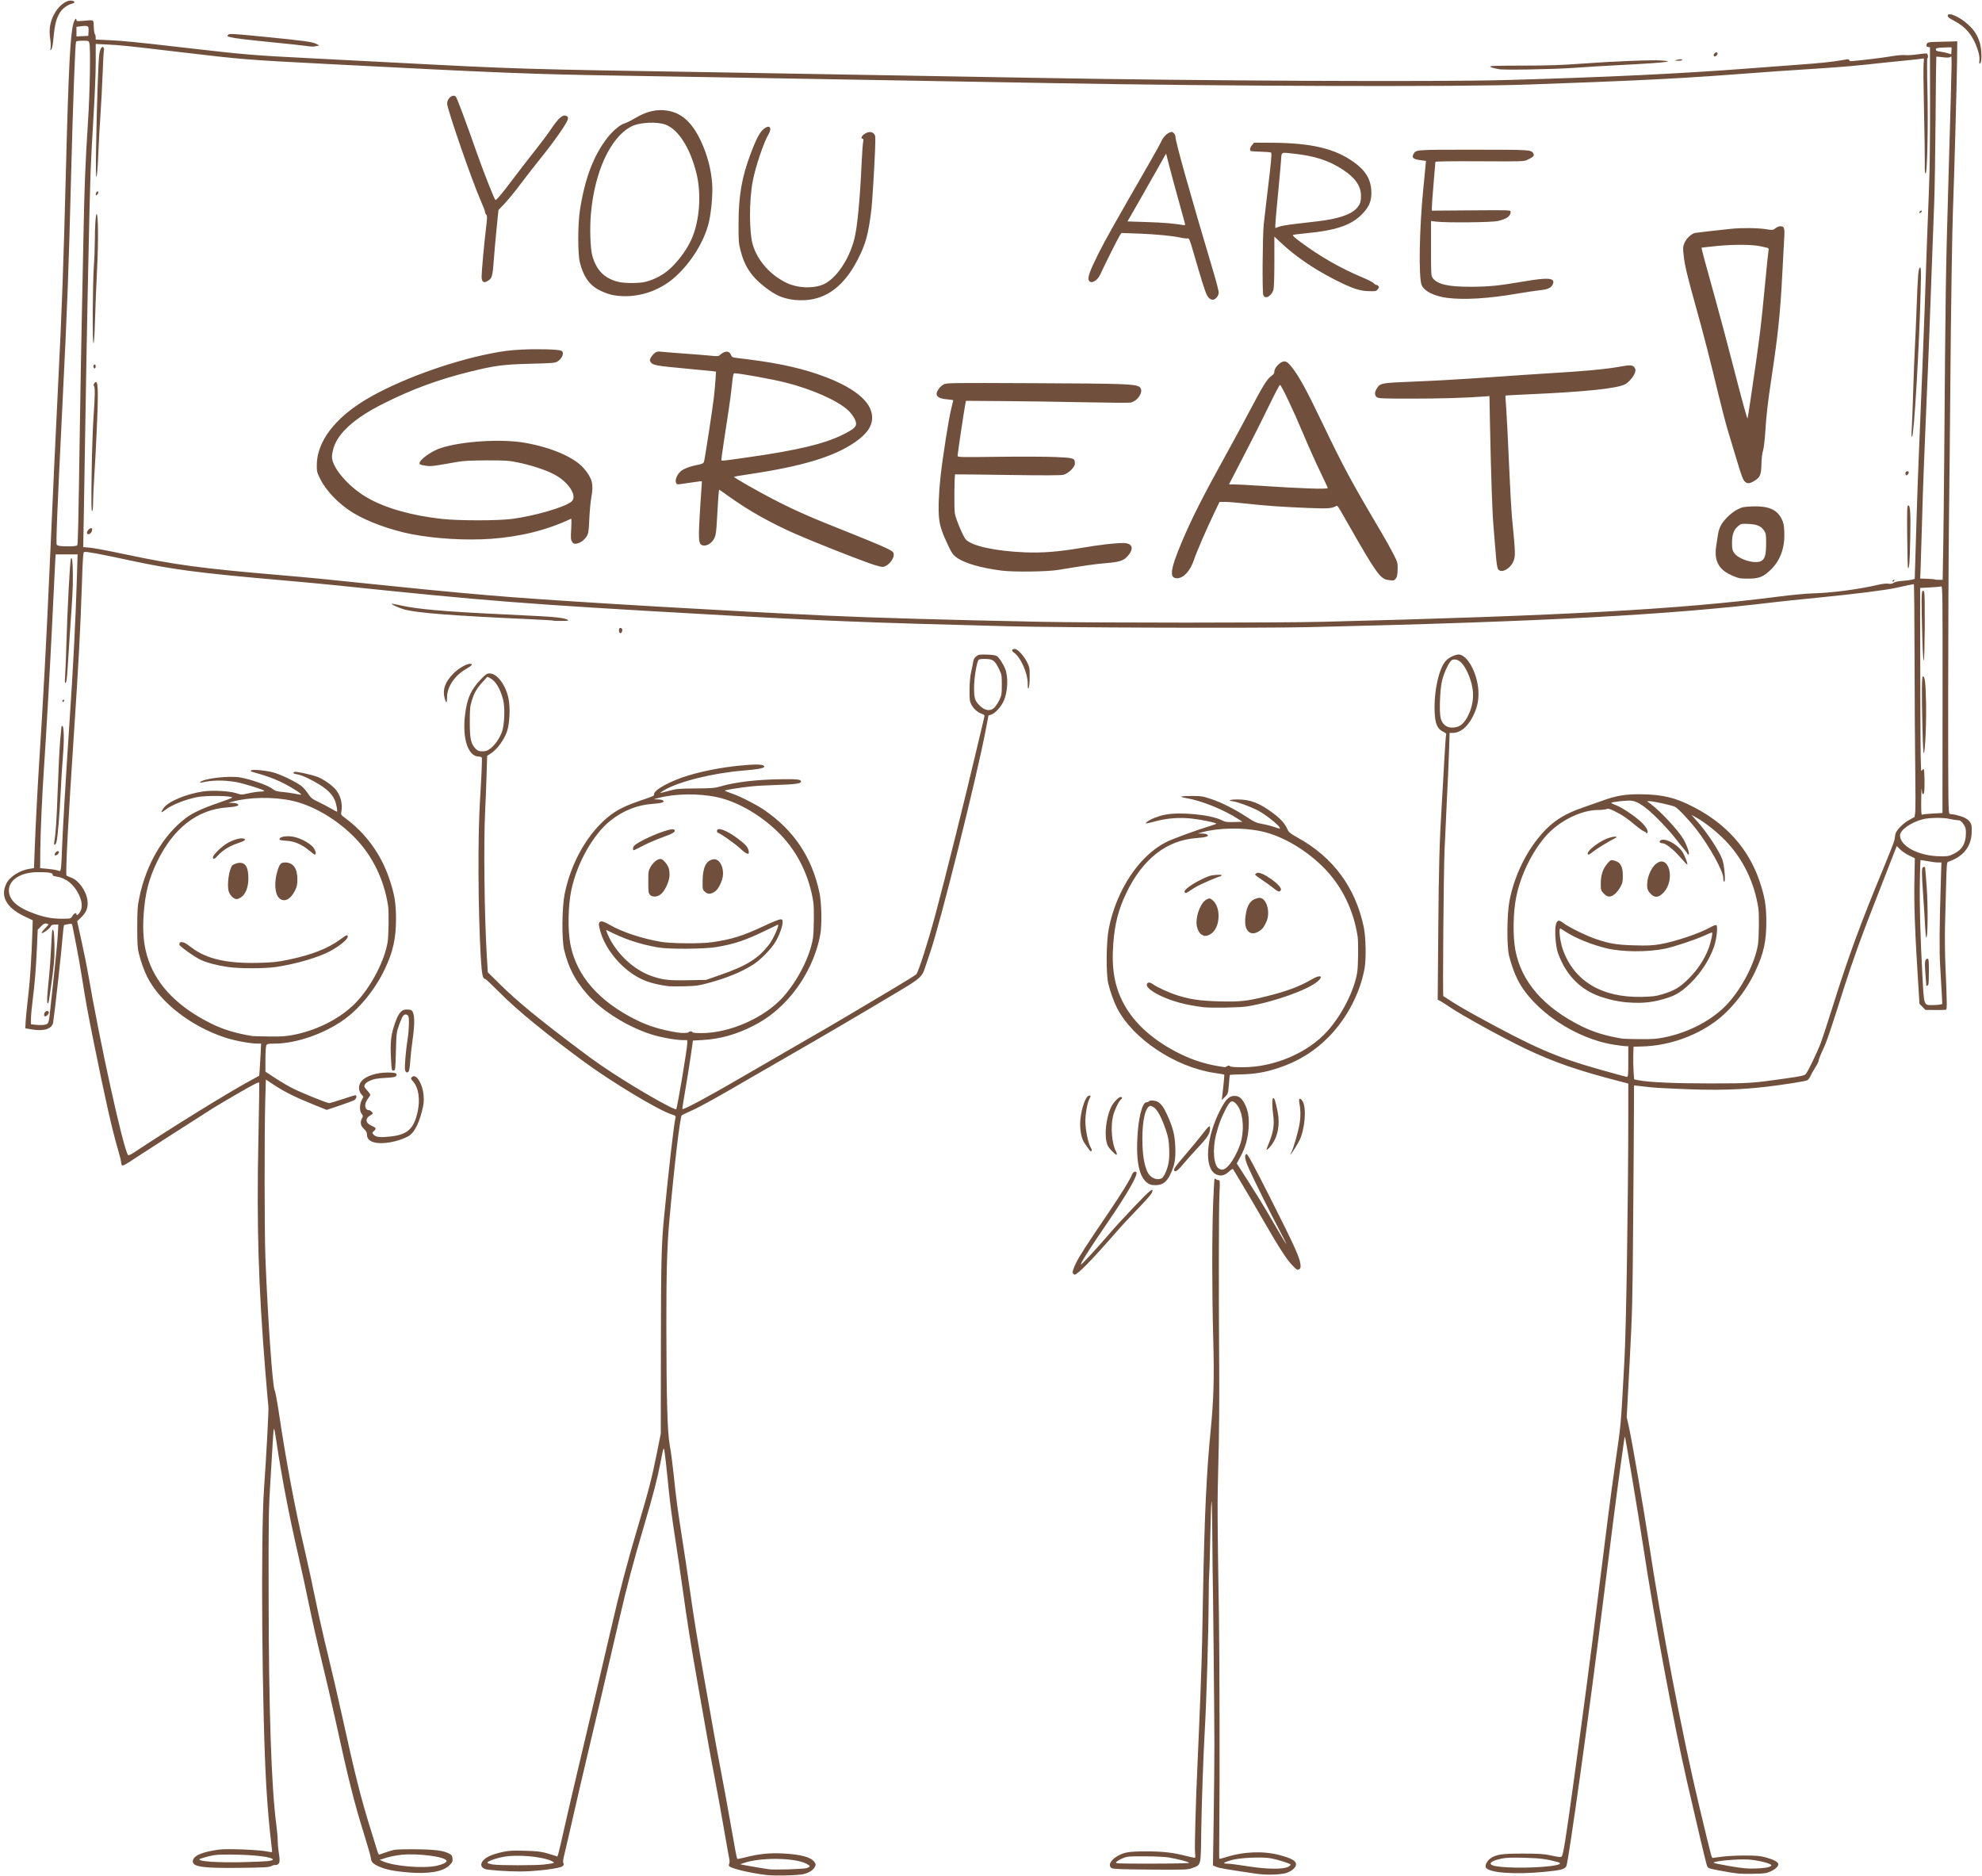 <?xml version="1.0" encoding="UTF-8" standalone="no"?><svg xmlns="http://www.w3.org/2000/svg" xmlns:xlink="http://www.w3.org/1999/xlink" fill="#70503c" height="2251.2" preserveAspectRatio="xMidYMid meet" version="1" viewBox="-4.8 -0.7 2378.8 2251.2" width="2378.8" zoomAndPan="magnify"><g id="change1_1"><path d="M 914.535 2249.344 C 894.434 2246.871 871.996 2241.426 870.246 2238.605 C 869.852 2237.961 869.934 2236.672 870.434 2235.734 C 870.953 2234.773 870.93 2232.215 870.434 2229.844 C 869.926 2227.543 866.855 2210.324 863.625 2191.574 C 860.387 2172.836 855.629 2146.633 853.059 2133.352 C 850.469 2120.066 846.465 2098.324 844.141 2085.043 C 841.824 2071.754 836.641 2042.457 832.641 2019.926 C 824.535 1974.336 819.871 1944.973 814.281 1904.406 C 812.211 1889.383 808.176 1862.203 805.336 1844.016 C 802.477 1825.828 799.176 1801.012 797.992 1788.883 C 795.277 1760.953 792.699 1738.594 792.137 1738.023 C 791.348 1737.23 791.055 1738.355 788.184 1753.176 C 784.102 1774.309 779.625 1791.531 767.707 1831.941 C 755.113 1874.66 747.793 1902.238 739.133 1939.586 C 725.949 1996.445 708.391 2071.379 700.355 2104.992 C 695.805 2124.059 688.238 2156.57 683.551 2177.246 C 678.855 2197.941 673.973 2219.031 672.684 2224.121 C 671.023 2230.738 670.656 2233.879 671.414 2235.086 C 672.211 2236.348 671.949 2237.277 670.395 2238.816 C 667.629 2241.516 638.004 2245.203 619.469 2245.168 C 603.051 2245.168 580.883 2243.547 577.207 2242.152 C 569.836 2239.348 572.031 2231.996 581.715 2227.086 C 584.863 2225.488 591.922 2223.191 597.414 2221.984 C 606.059 2220.086 609.773 2219.871 625.246 2220.32 C 640.02 2220.746 644.633 2221.273 652.027 2223.402 C 656.934 2224.82 661.738 2226.328 662.691 2226.746 C 664.844 2227.672 663.945 2230.797 673.074 2190.59 C 677.211 2172.395 684.336 2141.676 688.941 2122.324 C 704.844 2055.379 720.129 1990.379 728.617 1953.672 C 739.371 1907.09 747.879 1874.84 761.121 1830.363 C 773.594 1788.5 777.781 1772.246 783.773 1742.141 L 788.277 1719.566 L 788.406 1615.07 C 788.52 1513.504 789.039 1492.477 792.172 1460.164 C 797.984 1400.609 804.098 1347.59 805.996 1340.324 C 806.445 1338.566 805.641 1337.953 800.953 1336.484 C 785.371 1331.566 729.691 1298.051 696.121 1273.395 C 650.855 1240.129 616.273 1211.863 596.121 1191.621 C 586.461 1181.922 578.078 1173.98 577.5 1173.98 C 574.531 1173.98 573.434 1168.707 572.273 1148.773 C 568.973 1091.789 568.523 1004.129 571.305 959.734 C 573.051 931.926 573.98 909.957 573.488 908.539 C 573.238 907.816 571.621 907.227 569.895 907.227 C 557.129 907.227 549.98 886.008 553.262 857.824 C 555.621 837.504 560.406 826.77 572.766 814.016 C 578.266 808.34 579.645 807.453 582.945 807.453 C 591.699 807.453 602.031 821.066 605.414 837.027 C 607.793 848.219 606.953 867.52 603.66 877.199 C 600.473 886.617 592.164 898.176 585.23 902.816 L 579.879 906.402 L 579.18 929.66 C 578.789 942.449 578.039 961.418 577.5 971.812 C 575.52 1010.441 576.555 1099.281 579.578 1148.246 L 580.672 1166.105 L 595.605 1180.82 C 615.93 1200.844 641.512 1221.898 688.32 1257.148 C 711.434 1274.555 721.867 1281.754 745.492 1296.559 C 774.367 1314.656 805.434 1331.816 806.781 1330.422 C 808.043 1329.117 820.059 1257.492 820.059 1251.305 L 820.059 1247.496 L 815.203 1247.496 C 806.219 1247.496 788.113 1244.211 776.477 1240.469 C 747.793 1231.25 716.871 1211.809 699.871 1192.316 C 685.125 1175.406 677.527 1160.75 672.238 1138.984 C 669.316 1126.969 669.66 1088.219 672.832 1072.391 C 680.664 1033.199 701.812 997.016 728.691 976.844 C 736.859 970.707 747.043 965.797 762.824 960.379 C 780.898 954.176 780.145 954.531 780.145 952.391 C 780.145 947.145 799.988 936.336 821.496 929.848 C 842.605 923.48 869.348 918.801 894.23 917.121 C 906.09 916.309 912.48 917.02 912.48 919.273 C 912.48 921.172 905.273 922.527 887.273 924.023 C 850.516 927.074 810.156 937.094 792.141 947.648 C 789.496 949.207 787.492 950.609 787.68 950.781 C 787.867 950.953 792.523 949.863 798.008 948.363 C 807.164 945.855 809.789 945.613 830.031 945.477 C 848.949 945.352 853.141 945.02 859.438 943.16 C 877.801 937.754 903.676 934.73 934.531 934.391 C 952.531 934.199 956.586 934.707 956.586 937.191 C 956.586 939.629 949.738 940.586 927.613 941.285 C 916.004 941.641 902.301 942.398 897.156 942.965 C 882.074 944.613 865.215 947.324 865.215 948.102 C 865.215 948.5 868.637 949.918 872.797 951.262 C 882.602 954.426 902.707 964.641 912.824 971.605 C 948.238 995.984 969.809 1028.375 978.734 1070.613 C 981.285 1082.699 981.832 1108.922 979.762 1120.414 C 974.504 1149.738 958.875 1179.852 937.469 1201.902 C 925.441 1214.301 914.664 1222.34 899.664 1230.148 C 879.711 1240.52 859.492 1246.211 838.449 1247.383 L 826.898 1248.023 L 824.086 1267.445 C 822.539 1278.141 819.586 1296.531 817.531 1308.336 C 815.469 1320.125 813.977 1329.98 814.207 1330.211 C 815.43 1331.426 845.371 1315.371 885.172 1292.156 C 909.727 1277.848 943.043 1258.566 959.211 1249.312 C 975.383 1240.062 999.484 1226.02 1012.77 1218.109 C 1026.059 1210.191 1049.707 1196.129 1065.336 1186.859 C 1080.953 1177.574 1094.258 1169.344 1094.887 1168.574 C 1097.684 1165.145 1108.656 1130.898 1117.703 1097.441 C 1128.891 1055.988 1153.711 956.59 1167.031 899.879 C 1171.973 878.797 1176.301 860.59 1176.637 859.406 C 1177.133 857.691 1176.531 857.023 1173.516 855.934 C 1168.379 854.074 1163.828 850.016 1161.074 844.863 C 1159.004 841.004 1158.766 839.074 1158.855 826.891 C 1158.961 817.812 1159.59 810.586 1160.836 805.355 C 1161.848 801.02 1162.918 795.707 1163.199 793.547 C 1163.535 790.91 1164.691 788.77 1166.668 787.109 C 1169.391 784.82 1170.465 784.633 1179.465 784.852 C 1185.293 784.996 1190.168 785.652 1191.465 786.469 C 1194.152 788.141 1199.273 795.934 1201.586 801.867 C 1205.578 812.051 1204.738 829.828 1199.754 840.727 C 1196.609 847.605 1189.551 855.316 1185.039 856.809 L 1181.566 857.953 L 1178.227 875.496 C 1167.426 932.324 1123.719 1107.215 1111.516 1142.477 C 1109.398 1148.543 1106.773 1156.379 1105.664 1159.898 C 1102.051 1171.301 1099.711 1173.477 1075.59 1187.906 C 1030.492 1214.891 983.273 1242.621 948.188 1262.719 C 928.262 1274.137 903.691 1288.316 893.574 1294.23 C 856.734 1315.781 835.246 1327.676 824.879 1332.262 C 819.051 1334.832 813.891 1337.309 813.434 1337.75 C 811.336 1339.773 804.605 1396.91 798.488 1464.711 C 795.816 1494.297 794.887 1527.461 794.961 1589.863 C 795.066 1676.539 796.184 1717.551 798.887 1732.691 C 800.953 1744.281 802.215 1754.352 805.906 1788.883 C 806.828 1797.547 808.988 1813.609 810.711 1824.59 C 816.137 1859.195 821.926 1897.641 823.703 1910.703 C 827.062 1935.551 832.875 1971.289 840.523 2014.152 C 844.801 2038.113 849.773 2066.238 851.574 2076.637 C 853.371 2087.039 857.391 2108.773 860.527 2124.949 C 863.656 2141.121 868.844 2169.477 872.062 2187.957 C 878.121 2222.668 879.398 2229.266 880.215 2230.086 C 880.477 2230.348 885.121 2229.41 890.551 2228.008 C 905.453 2224.137 919.262 2222.734 934.461 2223.531 C 956.477 2224.676 968.324 2227.859 972.652 2233.789 C 974.438 2236.25 974.512 2236.887 973.246 2239.527 C 971.324 2243.516 966.066 2246.879 959.43 2248.363 C 952.238 2249.969 924.555 2250.574 914.578 2249.344 Z M 963.637 2241.059 C 965.512 2240.336 967.051 2239.324 967.051 2238.816 C 967.051 2238.305 965.227 2236.961 963.016 2235.828 C 948.586 2228.465 907.711 2228.066 887.633 2235.086 L 883.551 2236.512 L 889.328 2237.676 C 892.516 2238.32 899.602 2239.559 905.086 2240.422 C 910.566 2241.289 916.246 2242.203 917.684 2242.461 C 923.445 2243.465 960.285 2242.34 963.637 2241.059 Z M 648.93 2236.73 C 660.691 2235.246 661.582 2234.887 658.199 2233.102 C 646.918 2227.121 615.441 2224.363 598.305 2227.828 C 588.039 2229.906 578.949 2233.496 580.371 2234.914 C 580.898 2235.441 583.641 2236.273 586.461 2236.746 C 594.113 2238.027 638.781 2238.012 648.93 2236.746 Z M 821.594 1238.047 C 821.949 1237.469 823.156 1236.996 824.281 1236.996 C 825.406 1236.996 826.32 1237.469 826.32 1238.047 C 826.32 1238.676 830.602 1239.094 837.082 1239.078 C 871.086 1239.078 912.531 1220.781 934.941 1195.91 C 952.426 1176.5 967.207 1147.543 970.859 1125.5 C 972.109 1117.918 972.457 1089.129 971.387 1082.082 C 966.613 1051.012 952.965 1022.734 932.422 1001.348 C 910.809 978.855 881.574 961.516 855.863 955.953 C 833.625 951.148 804.652 951.605 784.68 957.105 L 779.586 958.496 L 784.312 958.609 C 786.906 958.609 789.742 959.156 790.598 959.703 C 793.875 961.773 789.637 963.254 778.289 964.012 C 760.32 965.195 742.898 972.125 727.906 984.062 C 706.965 1000.723 687.629 1035.117 680.871 1067.719 C 676.988 1086.512 676.492 1115.316 679.762 1132.398 C 687.039 1170.379 714.031 1201.219 759.629 1223.684 C 773.805 1230.672 789.164 1235.293 808.461 1238.391 C 813.832 1239.254 820.965 1239.066 821.594 1238.047 Z M 797.438 1182.801 C 779.828 1180.273 770.34 1177.414 759.766 1171.434 C 739.184 1159.766 721.078 1137.125 715.449 1115.977 C 713.301 1107.941 713.496 1105.875 716.453 1105.129 C 718.273 1104.664 721.223 1105.816 727.223 1109.285 C 741.766 1117.73 765.848 1125.691 788.512 1129.543 C 801.09 1131.695 836.453 1131.949 849.945 1129.984 C 873.637 1126.551 887.004 1122.363 912.465 1110.363 C 921.566 1106.074 930.254 1102.566 931.762 1102.566 C 934.176 1102.566 934.492 1102.984 934.492 1106.188 C 934.492 1110.926 930.426 1122.004 925.965 1129.484 C 920.617 1138.422 908.188 1151.082 899.016 1156.949 C 885.352 1165.664 867.887 1172.848 845.746 1178.855 C 833.504 1182.184 830.469 1182.59 816.344 1182.906 C 807.676 1183.094 799.168 1183.039 797.438 1182.801 Z M 858.352 1169.75 C 891.676 1158.188 905.242 1149.762 918.57 1132.34 C 923.766 1125.531 931.449 1107.688 928.598 1109.039 C 928.086 1109.277 921.984 1112.203 915.059 1115.559 C 889.469 1127.914 876.98 1132.129 854.844 1135.859 C 840.703 1138.227 797.656 1138.535 785.363 1136.336 C 761.777 1132.137 744.891 1126.445 723.105 1115.391 C 721.867 1114.762 725.504 1123.414 728.977 1129.348 C 740.234 1148.594 758.977 1164.461 778.004 1170.867 C 791.113 1175.293 798.164 1176.074 821.07 1175.629 L 842.594 1175.211 Z M 775.273 1073.051 C 773.535 1071.125 773.281 1069.145 773.281 1057.566 C 773.281 1044.875 773.422 1044.051 776.258 1039.227 C 779.281 1034.082 784.32 1030.109 787.828 1030.102 C 790.926 1030.102 796.598 1036.582 797.984 1041.719 C 798.676 1044.273 798.969 1048.691 798.637 1051.504 C 797.773 1058.773 792.66 1069.145 788.273 1072.488 C 783.711 1075.961 778.133 1076.203 775.273 1073.051 Z M 841.453 1069.668 C 838.449 1067.074 838.395 1066.855 838.477 1056.707 C 838.605 1040.324 842.504 1032.223 851.07 1030.543 C 858.074 1029.176 863.918 1038.809 862.844 1049.969 C 862.215 1056.539 857.543 1066.168 853.641 1068.934 C 848.684 1072.477 844.973 1072.699 841.453 1069.668 Z M 883.543 1017.484 C 877.176 1011.574 858.719 998.594 856.656 998.594 C 856.145 998.594 855.727 997.648 855.727 996.492 C 855.727 991.348 866.961 995.414 880.395 1005.418 C 889.449 1012.176 892.262 1015.168 893.461 1019.344 C 895.355 1025.984 891.996 1025.355 883.543 1017.484 Z M 754.934 1017.762 C 754.934 1016.754 755.559 1015.203 756.27 1014.352 C 759.164 1010.844 777.156 1001.945 790.543 997.398 C 800.016 994.188 803.715 993.703 804.852 995.547 C 806.168 997.672 802.531 999.777 789.773 1004.336 C 782.805 1006.828 772.516 1011.266 766.898 1014.23 C 761.289 1017.188 756.301 1019.605 755.805 1019.605 C 755.309 1019.605 754.914 1018.77 754.934 1017.762 Z M 583.801 897.508 C 589.266 893.328 594.367 886.062 597.465 878.074 C 600.699 869.711 601.531 848.742 599.016 838.918 C 595.68 825.875 590.012 816.484 583.402 813.066 L 580.176 811.406 L 574.582 817.566 C 567.27 825.625 564.457 830.438 561.488 840.012 C 559.336 846.949 559.043 850.004 559.043 865.75 C 559.043 885.887 560.406 892.152 566.031 897.785 C 568.656 900.41 570.016 900.926 574.266 900.926 C 578.391 900.926 580.199 900.281 583.801 897.508 Z M 1188.906 848.148 C 1190.676 846.266 1193.348 842.141 1194.848 838.965 C 1197.285 833.793 1197.566 831.926 1197.566 821.09 C 1197.566 809.605 1197.395 808.656 1194.195 802.152 C 1189.168 791.93 1186.996 790.297 1178.137 790.066 C 1173.219 789.934 1170.438 790.328 1169.684 791.246 C 1167.434 793.949 1164.301 813.074 1164.27 824.258 C 1164.27 836.559 1165.168 839.945 1170.066 845.133 C 1176.867 852.312 1183.926 853.445 1188.906 848.148 Z M 1502.652 2247.836 C 1465.191 2242.281 1458.641 2241.148 1455.031 2239.602 L 1450.996 2237.871 L 1451.859 2182.461 C 1452.336 2151.98 1452.727 2111.449 1452.719 2092.391 C 1452.719 2060.758 1451.012 1894.332 1450.605 1884.449 C 1450.496 1882.137 1450.289 1859.93 1450.125 1835.09 C 1449.766 1784.324 1448.812 1790.961 1447.559 1852.941 C 1447.164 1872.582 1446.641 1889.246 1446.418 1889.977 C 1446.188 1890.695 1445.949 1903.461 1445.852 1918.332 C 1445.645 1959.461 1443.145 2043.352 1441.176 2076.109 C 1439.535 2103.156 1437.395 2164.355 1436.945 2196.859 C 1436.348 2239.559 1436.945 2236.992 1426.168 2241.043 C 1420.613 2243.121 1418.648 2243.195 1376.188 2242.887 C 1342.59 2242.648 1331.43 2242.25 1329.629 2241.215 C 1324.719 2238.41 1327.785 2231.691 1336.262 2226.727 C 1344.219 2222.059 1350.277 2221.062 1370.855 2221.062 C 1391.094 2221.062 1403.074 2222.441 1419.375 2226.68 C 1424.684 2228.066 1429.289 2228.953 1429.582 2228.66 C 1429.891 2228.352 1429.844 2225.359 1429.477 2222.008 C 1428.855 2216 1430.348 2161.836 1432.34 2118.648 C 1435.113 2058.262 1437.473 1995.824 1438 1968.469 C 1438.316 1951.715 1438.836 1925.008 1439.129 1909.129 C 1440.812 1819.004 1443.32 1765.543 1448.074 1717.488 C 1451.91 1678.805 1452.637 1653.582 1451.309 1605.254 C 1449.809 1550.27 1449.781 1480.559 1451.203 1443.883 C 1451.812 1428.582 1452.535 1415.383 1452.809 1414.566 C 1453.188 1413.426 1453.594 1413.363 1454.535 1414.301 C 1455.211 1414.969 1456.613 1415.531 1457.648 1415.531 C 1459.441 1415.531 1459.5 1416.559 1458.754 1432.594 C 1457.926 1450.496 1457.809 1549.586 1458.492 1646.578 C 1458.727 1679.516 1458.305 1725.207 1457.488 1754.227 C 1456.156 1803.035 1456.191 1816.836 1458.16 1938.539 C 1458.961 1988.211 1459.223 2141.059 1458.609 2194.016 C 1458.379 2213.531 1458.391 2229.695 1458.609 2229.949 C 1458.859 2230.199 1462.746 2229.246 1467.246 2227.805 C 1488.25 2221.137 1512.41 2220.359 1531.914 2225.734 C 1544.934 2229.32 1550.234 2232.238 1550.688 2236.062 C 1551.109 2239.82 1546.418 2244.352 1539.574 2246.766 C 1532.758 2249.164 1514.988 2249.684 1502.566 2247.836 Z M 1541.277 2239.578 C 1543.188 2238.582 1544.469 2237.324 1544.133 2236.781 C 1543.359 2235.539 1529.246 2231.074 1520.828 2229.426 C 1510.633 2227.414 1483.137 2228.613 1473.246 2231.496 C 1463.242 2234.406 1461.801 2235.727 1468.57 2235.809 C 1471.426 2235.809 1482.277 2237.246 1492.676 2238.922 C 1515.164 2242.52 1535.203 2242.789 1541.277 2239.578 Z M 1422.238 2234.809 C 1422.828 2233.859 1409.887 2230.43 1397.633 2228.301 C 1393.883 2227.648 1381.352 2227.062 1369.809 2226.996 C 1350.328 2226.883 1348.371 2226.996 1342.906 2229.238 C 1339.664 2230.527 1336.164 2232.523 1335.129 2233.672 C 1333.262 2235.734 1333.469 2235.746 1377.457 2235.746 C 1402.164 2235.746 1421.918 2235.336 1422.238 2234.809 Z M 2063.57 2244.883 C 2045.484 2241.551 2045.293 2241.492 2044.012 2238.371 C 2042.816 2235.508 2033.512 2196.418 2020.242 2138.602 C 2004.293 2069.195 1980.715 1942.684 1967.461 1855.566 C 1961.941 1819.379 1946.082 1724.172 1945.441 1723.535 C 1945.207 1723.301 1944.684 1725.613 1944.316 1728.695 C 1943.926 1731.754 1942.004 1745.609 1940.035 1759.477 C 1936.453 1784.871 1928.078 1849.961 1918.465 1927.504 C 1903.102 2051.246 1877.758 2233.461 1875.137 2238.801 C 1873.348 2242.445 1868.57 2243.699 1849.141 2245.594 C 1812.277 2249.219 1780.469 2246.66 1778.328 2239.902 C 1777.496 2237.301 1780.234 2232.191 1783.863 2229.621 C 1790.738 2224.715 1797.742 2223.664 1822.969 2223.719 C 1843.371 2223.719 1848.078 2224.078 1857.398 2226.102 C 1866.18 2228.008 1868.48 2228.195 1869.559 2227.113 C 1871.41 2225.246 1874.379 2206.738 1883.816 2138.074 C 1896.723 2044.094 1904.02 1988.727 1912.727 1918.578 C 1922.938 1836.199 1928.617 1792.168 1933.293 1759.477 C 1941.305 1703.391 1940.168 1716.066 1944.902 1630.297 C 1947.012 1592.113 1949.402 1439.156 1949.488 1336.828 L 1949.488 1299.621 L 1940.562 1297.316 C 1889.105 1284.051 1859.918 1273.961 1825.531 1257.52 C 1797.902 1244.301 1747.715 1216.617 1733.891 1206.957 C 1730.25 1204.422 1725.793 1201.578 1724.016 1200.656 L 1720.727 1198.953 L 1721.41 1117.414 C 1722.094 1035.895 1722.809 1010.586 1725.809 961.309 C 1726.695 946.871 1728.066 922.855 1728.867 907.941 C 1729.668 893.031 1730.613 880.527 1730.965 880.188 C 1731.328 879.824 1729.594 878.551 1727.133 877.324 C 1720.23 873.934 1717.652 867.875 1717.07 853.762 C 1716.051 828.785 1722.211 800.918 1730.746 792.031 C 1734.883 787.719 1743.402 784.02 1747.219 784.863 C 1758.359 787.297 1769.719 810.996 1769.66 831.684 C 1769.66 842.211 1767.578 850.191 1762.363 860.164 C 1756.117 872.066 1747.641 878.797 1738.801 878.848 L 1735.012 878.848 L 1734.285 901.691 C 1733.879 914.246 1732.668 942.023 1731.562 963.387 C 1730.484 984.766 1729.289 1010.285 1728.926 1020.102 C 1727.762 1051.332 1726.594 1194.426 1727.5 1194.785 C 1727.98 1194.965 1732.508 1197.859 1737.59 1201.199 C 1742.645 1204.543 1754.836 1211.684 1764.652 1217.066 C 1837.125 1256.816 1861.84 1267.594 1915.293 1282.789 C 1932.301 1287.621 1946.953 1291.578 1947.855 1291.578 C 1949.27 1291.578 1949.488 1289.137 1949.488 1273.203 L 1949.488 1254.824 L 1947 1254.824 C 1945.629 1254.824 1939.484 1254.078 1933.352 1253.164 C 1886.543 1246.23 1835.375 1211.953 1816.676 1175.008 C 1812.902 1167.586 1808.723 1155.875 1806.395 1146.32 C 1803.48 1134.336 1803.816 1095.566 1806.992 1079.719 C 1812.305 1053.035 1824.047 1027.172 1840.184 1006.523 C 1855.387 987.082 1870.141 976.859 1895.5 968.203 C 1902.082 965.945 1912.043 962.441 1917.605 960.422 C 1935.039 954.066 1946.008 952.219 1964.695 952.473 C 1991.23 952.828 2005.883 956.398 2028.164 967.93 C 2067.316 988.203 2093.75 1017.906 2106.902 1056.418 C 2113.191 1074.855 2115.113 1086.043 2115.145 1104.641 C 2115.246 1129.137 2111.953 1143.73 2101.645 1165.484 C 2090.297 1189.453 2071.977 1212.164 2052.996 1225.844 C 2028.266 1243.633 1996.824 1254.246 1966.297 1255.102 L 1955.781 1255.395 L 1955.445 1265.344 C 1955.27 1270.82 1955.445 1279.656 1955.809 1284.965 L 1956.508 1294.625 L 1961.926 1295.676 C 1974.41 1298.129 2004.82 1299.461 2047.684 1299.461 C 2095 1299.461 2098.25 1299.254 2137.996 1293.566 C 2157.469 1290.785 2160.848 1290.027 2162.582 1288.078 C 2164.941 1285.398 2175.309 1264.105 2179.969 1252.301 C 2181.789 1247.734 2188.461 1227.426 2194.824 1207.152 C 2213.191 1148.48 2228.484 1106.816 2255.121 1042.684 C 2262.434 1025.066 2268.637 1009.234 2268.902 1007.504 C 2269.164 1005.773 2269.613 1002.762 2269.922 1000.82 C 2270.664 996.035 2278.469 987.852 2286.668 983.273 L 2293.164 979.641 L 2293.863 973.508 C 2294.242 970.129 2294.258 946.633 2293.863 921.27 C 2293.5 895.922 2293.121 835.836 2293.047 787.75 C 2292.945 739.656 2292.582 700.305 2292.188 700.305 C 2291.141 700.305 2281.512 702.312 2271.363 704.613 C 2259.156 707.41 2221.594 712.145 2176.328 716.602 C 2155.531 718.641 2132.621 721.027 2125.383 721.902 C 2000.566 737.109 1845.848 745.41 1566.141 751.891 C 1506.266 753.273 1272.449 752.574 1203.301 750.801 C 1036.043 746.504 984.352 744.449 843.605 736.512 C 626.609 724.293 578.309 720.504 400.418 701.879 C 386.551 700.422 356.078 697.582 332.676 695.543 C 233.25 686.918 201.398 682.727 149.34 671.438 C 115.949 664.199 98.184 660.938 96.211 661.695 C 94.996 662.16 94.484 669.457 93.434 702.039 C 91.883 750.465 89.145 802.059 84.328 873.602 C 77.301 977.941 73.574 1048.758 75.059 1050.023 C 75.516 1050.41 78.105 1051.547 80.805 1052.539 C 89.863 1055.871 98.844 1068.648 100.207 1080.141 C 101.152 1088.195 99.066 1093.902 93.043 1099.738 L 87.809 1104.816 L 93.043 1128.621 C 95.941 1141.715 99.309 1158.336 100.543 1165.562 C 115.156 1250.898 143.48 1379.516 148.98 1385.48 C 149.496 1386.051 152.258 1384.852 155.664 1382.594 C 200.684 1352.703 266.984 1311.703 295.059 1296.395 L 306.285 1290.266 L 306.84 1283.84 C 307.148 1280.301 307.656 1271.613 307.988 1264.543 L 308.586 1251.672 L 304.223 1251.672 C 295.719 1251.672 277.379 1248.316 266.219 1244.699 C 224.828 1231.332 187.539 1202.496 172.027 1171.859 C 168.262 1164.434 164.078 1152.727 161.754 1143.172 C 160.281 1137.117 159.914 1130.953 159.938 1111.992 C 159.938 1091.301 160.262 1086.867 162.434 1076.285 C 170.617 1036.535 191.234 1001.316 218.211 981.004 C 226.484 974.773 238.379 969.23 257.324 962.781 C 266.414 959.688 273.863 956.84 273.863 956.473 C 273.863 954.074 241.824 953.703 231.141 955.984 C 216.449 959.121 200.797 965.48 193.477 971.301 C 191.309 973.031 189.277 974.195 188.977 973.902 C 188.676 973.605 189.855 971.352 191.609 968.891 C 197.199 961.039 219.051 951.938 239.203 949.047 C 250.328 947.461 270.898 948.555 278.664 951.148 C 284.82 953.195 285.008 953.203 293.82 951.258 C 298.73 950.164 305.012 949.27 307.793 949.242 C 310.777 949.242 312.586 948.801 312.219 948.211 C 311.371 946.82 286.418 939.109 278.586 937.809 C 263.203 935.25 249.676 935.422 237.227 938.352 C 235.312 938.801 234.793 938.66 235.531 937.871 C 239.691 933.449 269.969 929.934 283.543 932.293 C 295.746 934.414 316.379 941.578 321.457 945.461 C 325.5 948.543 327.164 949.102 334.379 949.715 C 338.926 950.105 345.719 951.062 349.469 951.852 C 353.219 952.641 356.43 953.129 356.602 952.953 C 357.48 952.082 347.477 945.484 336.773 939.895 C 329.199 935.914 319.648 932.055 310.809 929.344 C 303.113 926.988 296.578 925.07 296.309 925.07 C 296.023 925.07 296.105 924.551 296.496 923.938 C 297.496 922.316 313.531 923.691 323.055 926.23 C 331.703 928.516 349.816 937.18 356.504 942.23 C 358.926 944.062 362.668 948.246 364.816 951.539 C 368.289 956.871 369.684 957.996 377.496 961.73 C 382.32 964.059 389.121 967.625 392.609 969.656 C 396.098 971.703 399.227 973.379 399.562 973.379 C 400.695 973.379 398.871 963.77 396.863 959.238 C 392.797 950.055 384.129 942.977 365.43 933.566 C 360.676 931.188 354.668 928.938 352.086 928.574 C 347.617 927.965 346.266 926.934 348.293 925.68 C 349.875 924.707 369.832 928.984 376.738 931.797 C 383.504 934.543 392.398 940.625 397.266 945.824 C 403.859 952.863 406.809 963.914 404.773 973.926 C 404.203 976.707 404.641 977.426 408.699 980.406 C 433.844 998.805 452.168 1023.754 462.246 1053.273 C 468.586 1071.816 470.477 1082.914 470.496 1101.508 C 470.496 1125.551 467.039 1141.258 457.02 1162.34 C 445.613 1186.348 427.32 1209.035 408.352 1222.699 C 384.391 1239.957 350.504 1251.688 324.652 1251.688 C 317.121 1251.688 315.801 1251.957 314.863 1253.711 C 314.258 1254.836 313.77 1262.352 313.77 1270.551 L 313.77 1285.332 L 325.59 1293.094 C 332.086 1297.363 341.656 1302.965 346.852 1305.551 C 357.98 1311.094 387.719 1323.102 390.301 1323.102 C 391.289 1323.102 398.438 1320.965 406.191 1318.371 C 413.941 1315.781 420.891 1313.645 421.641 1313.645 C 423.879 1313.645 423.164 1317.688 420.629 1319.355 C 419.332 1320.199 411.293 1323.215 402.781 1326.062 L 387.301 1331.227 L 372.238 1325.164 C 350.438 1316.398 336.719 1309.633 324.801 1301.758 L 314.293 1294.82 L 313.574 1319.203 C 312.449 1357.562 312.562 1479.395 313.762 1509.516 C 316.703 1583.293 322.289 1662.988 324.855 1667.719 C 325.68 1669.242 328.02 1681.766 330.059 1695.547 C 338.219 1750.797 349.395 1810.316 360.516 1857.777 C 364.246 1873.715 370.168 1900.887 373.672 1918.16 C 377.176 1935.426 383.82 1964.906 388.441 1983.688 C 393.059 2002.453 400.574 2034.828 405.141 2055.621 C 420.887 2127.426 428.469 2157.629 439.941 2194.25 C 443.379 2205.23 446.918 2216.711 447.824 2219.797 C 449.137 2224.316 449.773 2225.246 451.184 2224.633 C 452.137 2224.211 456.703 2222.66 461.324 2221.168 C 469.32 2218.594 470.844 2218.469 492.309 2218.512 C 516.277 2218.617 528.059 2220.078 534.699 2223.941 C 537.324 2225.473 538.059 2226.664 538.32 2229.801 C 538.605 2233.199 538.078 2234.316 534.621 2237.773 C 526.957 2245.453 509.355 2248.422 484.484 2246.254 C 467.805 2244.801 458.094 2242.828 450.172 2239.266 C 442.816 2235.965 440.754 2233.844 440.309 2229.086 C 440.121 2227.086 436.664 2214.891 432.637 2201.969 C 420.359 2162.734 413.227 2134.379 397.688 2062.977 C 393.66 2044.488 386.16 2012.113 381.008 1991.039 C 375.863 1969.953 369.227 1940.66 366.262 1925.922 C 363.301 1911.184 357.391 1884.02 353.137 1865.531 C 342.066 1817.434 333.18 1771.176 326.91 1729.012 C 324.098 1710.051 323.676 1709.676 322.836 1725.336 C 322.426 1733.137 321.039 1756.047 319.77 1776.266 C 317.625 1810.176 317.461 1820.734 317.594 1912.797 C 317.781 2052.012 320.879 2144.059 326.887 2189.465 C 327.758 2196.074 328.477 2204.336 328.484 2207.84 C 328.484 2211.344 328.98 2217.184 329.566 2220.844 C 331.297 2231.531 331.176 2234.801 328.949 2236.43 C 327.855 2237.227 326.387 2237.66 325.672 2237.383 C 324.961 2237.113 322.824 2237.691 320.91 2238.656 C 317.941 2240.156 312.637 2240.465 283.672 2240.809 C 238.73 2241.359 226.605 2239.684 226.605 2232.988 C 226.605 2226.484 237.645 2221.578 258.324 2218.887 C 268.289 2217.59 305.062 2219.047 315.699 2221.16 C 318.773 2221.766 321.473 2222.09 321.684 2221.871 C 321.898 2221.656 321.418 2216.293 320.594 2209.961 C 318.645 2194.766 316.168 2166.102 314.836 2143.316 C 309.637 2054.426 308.016 1842.547 312.09 1785.719 C 314.715 1749.199 317.879 1690.398 317.363 1687.52 C 317.113 1686.074 315.504 1667.645 313.793 1646.562 C 305.293 1541.824 303.141 1470.539 305.348 1365.793 C 306.105 1329.898 306.531 1299.727 306.309 1298.758 C 305.977 1297.34 301.281 1299.648 282.523 1310.473 C 269.684 1317.891 255.977 1325.969 252.074 1328.426 C 237.516 1337.586 166.98 1382.832 159.539 1387.789 C 144.531 1397.789 142.336 1398.957 141.391 1397.465 C 140.91 1396.707 140.504 1395.023 140.504 1393.707 C 140.504 1392.395 138.863 1385.781 136.859 1379 C 129.684 1354.566 121.77 1319.602 108.051 1251.688 C 100.297 1213.234 98.266 1202.113 93.238 1170.289 C 91.492 1159.316 88.387 1141.836 86.301 1131.434 C 84.238 1121.039 82.328 1111.406 82.066 1110.043 C 81.613 1107.762 81.211 1107.621 77.266 1108.25 C 74.887 1108.625 72.613 1109.145 72.203 1109.391 C 71.781 1109.652 71.121 1114.242 70.719 1119.602 C 69.398 1137.164 61.207 1211.766 59.012 1226.156 C 57.816 1233.957 48.09 1237.191 33.406 1234.664 L 25.574 1233.305 L 25.852 1227.531 C 26.184 1221.004 27.336 1209.207 29.617 1189.199 C 31.387 1173.688 33.082 1147.008 33.922 1121.262 L 34.484 1103.727 L 24.277 1098.828 C 2.656 1088.449 -4.77 1074.684 2.992 1059.359 C 7.191 1051.062 19.289 1043.539 31.266 1041.793 L 35.992 1041.094 L 36.727 1021.152 C 37.73 994.102 40.453 941.133 42.293 912.988 C 46.711 845.465 50.926 767.184 54.383 688.77 C 58.027 605.926 62.707 504.922 64.875 462.453 C 69.418 373.086 71.293 321.469 74.324 203.57 C 77.422 82.379 79.605 39.75 83.348 27.152 C 84.816 22.199 86.926 20.016 86.926 23.453 C 86.926 24.734 88.207 24.895 94.539 24.355 C 108.824 23.133 107.363 22.359 107.723 31.348 C 107.887 35.656 108.488 39.664 109.035 40.215 C 109.582 40.77 110.031 42.461 110.031 43.973 L 110.031 46.77 L 125.078 47.453 C 143.301 48.27 156.879 49.625 216.105 56.457 C 288.945 64.875 299.496 65.762 366.809 69.156 C 389.91 70.305 435.523 72.68 468.148 74.383 C 615.457 82.133 621.801 82.32 847.281 85.949 C 884.535 86.531 939.355 87.477 969.105 88.047 C 998.852 88.598 1053.195 89.547 1089.879 90.156 C 1126.566 90.754 1195.559 91.949 1243.211 92.824 C 1439.203 96.363 1719.516 97.645 1800.875 95.387 C 1923.492 92.008 2013.266 87.684 2098.09 81.129 C 2116.863 79.672 2141.664 77.809 2153.215 76.977 C 2164.781 76.16 2178.949 74.98 2184.719 74.355 C 2194.07 73.395 2197.855 72.855 2211.238 70.656 C 2213.688 70.262 2214.664 70.496 2214.664 71.516 C 2214.664 72.461 2215.754 72.824 2218.07 72.621 C 2232.605 71.324 2254.016 68.703 2264.516 66.941 C 2271.973 65.676 2279.039 65.062 2281.848 65.426 C 2284.457 65.762 2291.023 65.324 2296.457 64.539 C 2301.875 63.695 2306.957 63.258 2307.742 63.562 C 2309.242 64.145 2309.754 68.719 2308.383 69.316 C 2307.961 69.52 2307.977 86.211 2308.488 106.426 C 2309.477 150.047 2308.297 206.863 2306.402 207.488 C 2305.473 207.809 2305.195 204.488 2305.34 194.438 C 2305.457 187.055 2305.02 158.785 2304.395 131.637 C 2303.754 104.488 2303.551 79.293 2303.914 75.637 C 2304.57 69.316 2304.496 69.039 2302.441 69.605 C 2301.262 69.93 2292.742 70.902 2283.492 71.777 C 2274.262 72.652 2262.434 73.859 2257.25 74.43 C 2225.148 78.027 2206.098 79.715 2175.324 81.68 C 2134.965 84.246 2123.258 85.059 2077.133 88.543 C 2035.621 91.688 1999.445 93.844 1954.266 95.895 C 1922.383 97.324 1906.582 97.949 1829.273 100.746 C 1747.758 103.703 1467.496 102.871 1257.969 99.055 C 1210.895 98.199 1117.078 96.551 1049.496 95.387 C 981.914 94.234 901.102 92.824 869.91 92.27 C 838.727 91.703 782.012 90.754 743.887 90.156 C 633.676 88.395 598.441 86.996 386.289 76 C 289.254 70.977 287.113 70.785 210.375 61.715 C 149.289 54.477 139.898 53.5 123.996 52.711 L 110.086 52.012 L 110.086 74.488 C 110.086 86.867 108.914 115.164 107.512 137.406 C 106.102 159.645 104.445 191.074 103.836 207.254 C 102.605 239.531 99.141 407.836 97.5 514.434 C 96.922 551.688 96.148 598.762 95.766 619.02 L 95.062 655.883 L 102.848 656.496 C 107.121 656.828 126.219 660.426 145.273 664.461 C 204.809 677.09 237.098 681.457 329.586 689.309 C 365.273 692.336 388.469 694.609 462.969 702.359 C 521.16 708.387 570.832 712.988 611.047 716.047 C 691.387 722.137 868.02 732.492 988.074 738.113 C 1041.098 740.59 1136.812 743.355 1244.324 745.484 C 1311.539 746.824 1530.121 746.824 1583.02 745.484 C 1871.582 738.188 2010.66 730.523 2128.602 715.395 C 2145.57 713.195 2163.543 711.535 2172.18 711.328 C 2193.223 710.848 2225.773 706.539 2248.656 701.223 C 2254.512 699.867 2259.289 699.328 2261.617 699.75 C 2264.254 700.246 2266.09 699.941 2268.043 698.66 C 2269.762 697.523 2273.621 696.691 2278.207 696.414 C 2282.285 696.184 2287.324 695.543 2289.422 695.004 L 2293.238 694.012 L 2293.906 672.75 C 2294.273 661.055 2295.043 635.887 2295.613 616.836 C 2296.195 597.77 2297.125 571.059 2297.695 557.5 C 2298.277 543.91 2299.223 520.535 2299.805 505.504 C 2300.391 490.488 2301.57 461.668 2302.43 441.449 C 2303.285 421.234 2304.465 390.738 2305.035 373.711 C 2307.234 308.391 2309.273 252.289 2310.496 222.477 C 2311.227 204.984 2311.734 162.02 2311.66 123.758 L 2311.547 56.02 L 2309.332 55.684 C 2306.973 55.32 2306.578 53.805 2308.168 51.285 C 2308.91 50.137 2311.398 49.668 2317.852 49.566 C 2322.645 49.449 2330.551 49.277 2335.445 49.129 L 2344.328 48.867 L 2344.066 72.93 C 2343.805 97.074 2340.281 225.227 2339.188 249.785 C 2338.227 271.629 2336.652 375.707 2336 460.879 C 2335.648 505.055 2334.934 576.652 2334.398 619.98 C 2333.871 663.312 2333.406 760.965 2333.406 837 C 2333.406 962.113 2333.551 975.316 2335.051 975.895 C 2335.969 976.242 2337.66 976.527 2338.84 976.527 C 2339.988 976.527 2344.199 977.516 2348.203 978.73 C 2355.793 981.043 2360.059 984.629 2361.355 989.816 C 2361.719 991.25 2361.793 995.906 2361.516 1000.16 C 2360.48 1016.164 2350.723 1027.691 2333.273 1033.543 C 2331.805 1034.039 2331.5 1037.652 2330.887 1061.773 C 2330.523 1076.984 2329.941 1099.109 2329.605 1110.961 C 2329.27 1122.793 2329.504 1145.008 2330.188 1160.316 C 2332.023 1202.871 2332.125 1210.586 2330.859 1211.051 C 2330.23 1211.27 2324.406 1211.414 2317.926 1211.359 L 2306.113 1211.254 L 2302.543 1207.574 L 2298.961 1203.898 L 2297.766 1184.996 C 2293.426 1116.363 2292.32 1087.324 2292.887 1055.676 L 2293.367 1029.266 L 2286.465 1025.883 C 2282.68 1024.012 2277.785 1020.703 2275.629 1018.535 L 2271.684 1014.59 L 2260.965 1042.031 C 2238.098 1100.52 2233.176 1113.32 2224.711 1136.691 C 2219.906 1149.973 2213.031 1170.066 2209.465 1181.324 C 2191.461 1238.219 2187.848 1248.852 2183.102 1258.934 C 2180.277 1264.941 2177.961 1270.812 2177.961 1271.984 C 2177.961 1273.16 2176.098 1276.984 2173.809 1280.496 C 2171.539 1283.996 2168.93 1288.656 2168.012 1290.836 C 2167.094 1293.035 2165.305 1295.254 2164.023 1295.797 C 2162.742 1296.328 2155.312 1297.77 2147.508 1298.988 C 2099.953 1306.445 2069.25 1308.238 2020.664 1306.43 C 2001.773 1305.734 1982.52 1304.742 1977.891 1304.238 C 1973.273 1303.73 1966.543 1302.988 1962.93 1302.574 L 1956.363 1301.824 L 1956.262 1329.004 C 1956.262 1343.945 1955.809 1404.156 1955.344 1462.773 C 1954.57 1563.156 1954.324 1573.176 1951.062 1634.645 L 1947.594 1699.918 L 1950.449 1712.758 C 1953.887 1728.262 1968.438 1812.68 1973.711 1847.684 C 1989.207 1950.59 2014.371 2082.453 2034.75 2167.379 C 2050.668 2233.73 2049.355 2228.922 2051.496 2228.797 C 2052.605 2228.691 2057.512 2228.09 2062.422 2227.379 C 2067.328 2226.664 2079.141 2226.066 2088.68 2226.043 C 2103.129 2226.043 2107.383 2226.379 2114.301 2228.246 C 2123.855 2230.82 2128.949 2233.469 2129.461 2236.145 C 2129.969 2238.828 2126.082 2242.543 2119.82 2245.309 C 2115.059 2247.426 2112.465 2247.746 2098.117 2247.98 C 2083.641 2248.211 2079.855 2247.867 2063.57 2244.875 Z M 2117.824 2239.949 C 2119.703 2239.25 2121.23 2238.32 2121.23 2237.871 C 2121.23 2235.59 2105.402 2231.602 2093.398 2230.828 C 2080.363 2230.012 2051.922 2232.656 2051.922 2234.684 C 2051.922 2235.117 2060.543 2236.934 2071.086 2238.727 C 2086.918 2241.426 2092.352 2241.934 2102.328 2241.598 C 2108.953 2241.387 2115.93 2240.637 2117.824 2239.949 Z M 1854.484 2238.852 C 1867.172 2237.398 1870.828 2235.508 1864.344 2233.762 C 1850.625 2230.086 1844.277 2229.273 1825.066 2228.75 C 1808.812 2228.309 1803 2228.531 1796.84 2229.844 C 1785.379 2232.281 1781.082 2235.695 1786.762 2237.855 C 1794.961 2240.977 1831.387 2241.516 1854.484 2238.852 Z M 519.016 2238.379 C 526.23 2236.852 531.211 2234.488 531.211 2232.598 C 531.211 2227.676 497.398 2223.059 476.887 2225.156 C 471.137 2225.758 462.922 2227.363 458.648 2228.75 L 450.871 2231.262 L 454.816 2232.996 C 468.219 2238.883 502.906 2241.785 519.016 2238.379 Z M 316.441 2232.754 C 319.906 2232.371 322.73 2231.602 322.73 2231.023 C 322.73 2227.797 300.719 2225.082 272.855 2224.871 C 256.824 2224.754 253.238 2225.047 244.77 2227.176 C 239.438 2228.516 234.824 2230.004 234.547 2230.461 C 232.906 2233.121 256.117 2234.684 286.508 2233.984 C 299.512 2233.684 312.977 2233.129 316.441 2232.754 Z M 1994.23 1243.902 C 2023.621 1237.781 2051.848 1222.48 2069.18 1203.262 C 2086.656 1183.855 2101.426 1154.898 2105.094 1132.855 C 2106.332 1125.266 2106.684 1096.477 2105.617 1089.441 C 2100.785 1058.047 2087.152 1029.977 2066.164 1008.227 C 2055.984 997.691 2041.566 986.234 2031.441 980.613 L 2025.137 977.133 L 2031.719 984.449 C 2043.574 997.641 2058.27 1019.789 2062.289 1030.52 C 2064.723 1037.012 2066.512 1057.406 2064.664 1057.406 C 2063.965 1057.406 2063.469 1055.547 2063.469 1052.922 C 2063.469 1044.711 2046.879 1014.777 2031.035 994.398 C 2022.266 983.141 2009.305 969.469 2005.504 967.504 C 2002.051 965.719 1979.797 960.785 1975.195 960.785 L 1971.945 960.785 L 1977 964.578 C 1988.52 973.199 2009.598 995.984 2015.715 1006.434 C 2019.906 1013.578 2023.652 1024.852 2021.844 1024.852 C 2021.059 1024.852 2020.402 1024.398 2020.402 1023.828 C 2020.402 1023.273 2018.406 1020.523 2015.945 1017.719 C 2013.484 1014.906 2008.43 1008.637 2004.688 1003.762 C 2000.945 998.898 1991.973 989.012 1984.734 981.793 C 1970.707 967.809 1961.461 961.363 1953.699 960.207 C 1949.008 959.504 1929.039 961.617 1929.039 962.809 C 1929.039 963.199 1931.488 964.398 1934.473 965.48 C 1941.188 967.887 1956.32 977.906 1964.344 985.23 C 1970.738 991.078 1974.117 996.996 1972.18 998.941 C 1971.379 999.738 1971.043 999.727 1971.043 998.941 C 1971.043 998.312 1969.98 997.52 1968.684 997.199 C 1967.387 996.859 1962.539 993.449 1957.922 989.594 C 1947.16 980.637 1942.848 977.703 1933.539 973.031 C 1927.25 969.859 1925.531 969.395 1923.242 970.273 C 1921.73 970.836 1917.301 971.312 1913.383 971.312 C 1892.426 971.312 1865.48 984.973 1849.605 1003.625 C 1833.367 1022.75 1820.375 1049.637 1815.102 1075.094 C 1811.215 1093.879 1810.719 1122.688 1813.996 1139.773 C 1821.262 1177.754 1848.266 1208.594 1893.867 1231.055 C 1908.039 1238.047 1923.391 1242.664 1942.688 1245.762 C 1944.145 1245.996 1953.598 1246.242 1963.703 1246.316 C 1979.391 1246.438 1983.848 1246.078 1994.23 1243.926 Z M 1947.887 1202.184 C 1934.547 1201.16 1917.344 1196.668 1906.465 1191.359 C 1886.992 1181.871 1873.055 1165.461 1864.926 1142.477 C 1862.246 1134.895 1860.863 1115.426 1862.566 1108.949 C 1864.082 1103.086 1866.035 1102.723 1871.918 1107.238 C 1878.125 1112.008 1899.141 1122.301 1910.527 1126.16 C 1926.93 1131.734 1935.695 1133.18 1956.551 1133.766 C 1972.211 1134.207 1978.371 1133.953 1987.008 1132.523 C 2005.27 1129.477 2035.273 1119.387 2048.496 1111.859 C 2051.512 1110.141 2054.527 1109.066 2055.195 1109.477 C 2057.164 1110.68 2055.516 1126.203 2052.504 1135.004 C 2047.07 1150.863 2036.758 1166.84 2023.883 1179.363 C 2014.285 1188.719 2007.34 1193.219 1997.582 1196.441 C 1980.133 1202.219 1967.504 1203.672 1947.887 1202.184 Z M 1990.125 1192.527 C 2004.891 1188.094 2011.402 1184.234 2022.062 1173.551 C 2032.711 1162.91 2040.676 1150.918 2045.598 1138.137 C 2048.715 1130.059 2051.207 1118.316 2049.793 1118.316 C 2049.371 1118.316 2045.336 1119.996 2040.836 1122.055 C 2029.855 1127.051 2004.02 1135.656 1993.633 1137.754 C 1972.281 1142.082 1942.367 1141.887 1923.141 1137.266 C 1906.246 1133.211 1886.934 1125.477 1875.414 1118.156 C 1872.27 1116.156 1869.035 1114.129 1868.234 1113.637 C 1865.582 1112.039 1867.434 1129.016 1870.988 1138.938 C 1884.547 1176.824 1917.797 1196.684 1965.801 1195.594 C 1978.488 1195.309 1982.551 1194.793 1990.125 1192.527 Z M 1919.98 1071.512 C 1916.574 1067.906 1916.441 1067.434 1916.441 1059.477 C 1916.441 1049.457 1918.977 1041.883 1924.453 1035.48 C 1927.859 1031.512 1928.59 1031.121 1931.516 1031.758 C 1939.863 1033.586 1942.863 1038.414 1942.922 1050.066 C 1942.922 1057.078 1942.543 1058.988 1939.965 1063.707 C 1938.332 1066.707 1935.332 1070.547 1933.309 1072.227 C 1928.195 1076.438 1924.438 1076.234 1919.98 1071.512 Z M 1976.391 1072.023 C 1972.441 1068.074 1971.672 1065.289 1972.371 1057.488 C 1973.055 1049.941 1977.352 1040.676 1982.156 1036.477 C 1997.785 1022.75 2006.727 1054.84 1991.652 1070.566 C 1985.914 1076.562 1981.355 1077.004 1976.391 1072.023 Z M 2011.664 1027.863 C 2003.113 1018.109 1994.246 1011.199 1990.285 1011.199 C 1987.43 1011.199 1986.031 1009.199 1987.98 1007.883 C 1992.934 1004.539 2006.625 1011.23 2013.629 1020.41 C 2016.602 1024.301 2021.262 1035.98 2020.215 1036.918 C 2020.039 1037.086 2016.18 1033.008 2011.664 1027.863 Z M 1900.684 1023.754 C 1900.684 1019.973 1912.566 1010.5 1922.91 1006.066 C 1930.629 1002.738 1939.656 1002.262 1932.973 1005.516 C 1926.754 1008.551 1911.242 1018.078 1907.324 1021.266 C 1902.883 1024.902 1900.684 1025.734 1900.684 1023.754 Z M 349.598 1240.754 C 378.988 1234.633 407.219 1219.324 424.539 1200.109 C 442.027 1180.699 456.801 1151.75 460.453 1129.699 C 461.707 1122.117 462.051 1093.324 460.98 1086.289 C 456.211 1055.211 442.559 1026.941 422.016 1005.547 C 400.402 983.055 371.168 965.711 345.457 960.156 C 323.227 955.352 294.246 955.805 274.273 961.301 L 269.184 962.699 L 273.906 962.809 C 276.504 962.809 279.336 963.359 280.199 963.906 C 283.461 965.98 279.23 967.453 267.887 968.238 C 232.004 970.707 203.102 993.184 183.586 1033.773 C 173.902 1053.93 169.559 1070.703 167.715 1095.027 C 165.98 1118.047 167.715 1135.355 173.496 1151.812 C 184.371 1182.934 209.781 1208.457 249.227 1227.891 C 263.398 1234.871 278.762 1239.492 298.059 1242.59 C 299.512 1242.824 308.961 1243.07 319.066 1243.145 C 334.762 1243.27 339.219 1242.906 349.598 1240.754 Z M 268.672 1159.711 C 255.18 1157.742 244.141 1154.848 236.031 1151.137 C 228.996 1147.91 210.293 1134.582 210.473 1132.926 C 210.578 1132.398 210.652 1131.5 210.734 1130.926 C 210.945 1129.527 214.695 1129.586 217.379 1131.027 C 218.574 1131.656 222.203 1134.199 225.457 1136.668 C 243.238 1150.141 267.879 1155.719 305.414 1154.773 C 323.078 1154.324 328.059 1153.797 341.648 1150.941 C 369.863 1145.02 388.828 1137.539 404.016 1126.363 C 411.336 1120.977 412.539 1120.559 412.539 1123.363 C 412.539 1126.461 403.883 1133.711 392.52 1140.156 C 378.969 1147.809 350.578 1156.211 326.281 1159.754 C 312.504 1161.754 282.629 1161.734 268.672 1159.754 Z M 330.113 1076.953 C 324.969 1071.816 324.098 1058.172 328.059 1044.891 C 330.703 1036.031 332.211 1034.301 337.305 1034.301 C 346.957 1034.301 352.102 1041.23 352.125 1054.262 C 352.125 1060.773 351.645 1063.16 349.207 1068.117 C 343.906 1078.926 335.828 1082.66 330.113 1076.953 Z M 274.012 1075.707 C 272.102 1074.105 270.301 1071.215 269.602 1068.621 C 267.449 1060.727 270.059 1042.609 274.043 1037.812 C 274.68 1037.047 277.094 1035.906 279.414 1035.293 C 288.809 1032.754 293.355 1038.621 293.301 1053.207 C 293.301 1064.191 289.859 1072.836 284.219 1076.277 C 279.652 1079.059 277.875 1078.969 274.012 1075.707 Z M 250.801 1028.098 C 250.801 1025.051 262.086 1014.254 269.242 1010.465 C 276.359 1006.691 283.859 1004.676 287.391 1005.602 C 291.383 1006.645 289.363 1008.301 280.461 1011.289 C 270.711 1014.566 262.371 1019.715 256.852 1025.871 C 252.703 1030.496 250.801 1031.195 250.801 1028.098 Z M 366.324 1019.988 C 357.324 1012.527 348.629 1008.824 338.844 1008.254 C 332.73 1007.898 330.613 1007.398 330.613 1006.312 C 330.613 1004.262 335.047 1002.797 341.227 1002.797 C 349.816 1002.797 361.176 1007.379 369.098 1014.035 C 373.273 1017.539 375.848 1024.977 372.824 1024.805 C 372.426 1024.805 369.512 1022.613 366.324 1019.988 Z M 51.789 1227.996 C 53.504 1226.691 54.105 1224.297 55.102 1214.629 C 55.777 1208.148 58.012 1187.496 60.059 1168.73 C 62.121 1149.949 64.117 1128.812 64.516 1121.734 L 65.227 1108.863 L 61.125 1108.863 C 57.879 1108.863 56.797 1109.359 55.973 1111.207 C 54.816 1113.816 46.262 1119.965 45.227 1118.938 C 44.863 1118.57 46.543 1116.262 48.961 1113.793 C 51.391 1111.324 53.363 1109.039 53.363 1108.688 C 53.363 1108.344 52.207 1107.84 50.797 1107.574 C 48.848 1107.199 47.289 1108.039 44.348 1111.047 L 40.461 1115.031 L 39.602 1134.785 C 38.48 1160.441 36.887 1180.191 34.379 1199.711 C 33.27 1208.375 32.355 1218.379 32.355 1221.965 L 32.355 1228.453 L 35.766 1228.887 C 43.664 1229.863 49.746 1229.523 51.789 1227.996 Z M 48.113 1217.188 C 48.113 1214.016 51.105 1211.398 52.973 1212.949 C 54.254 1214.016 54.254 1214.512 52.973 1216.398 C 50.969 1219.422 48.074 1219.887 48.074 1217.188 Z M 51.922 1195.254 C 52.191 1190.773 53.129 1180.488 54 1172.406 C 54.871 1164.32 56.012 1148.316 56.512 1136.848 C 57.016 1125.371 57.699 1115.734 58.027 1115.414 C 59.641 1113.793 60.219 1117.789 60.547 1132.844 C 60.898 1148.984 60.195 1157.059 55.867 1187.105 C 53.648 1202.578 53.469 1203.387 52.371 1203.387 C 51.848 1203.387 51.652 1199.766 51.922 1195.254 Z M 2323.809 1204.781 L 2326.328 1204.109 L 2325.688 1191.41 C 2325.336 1184.422 2324.508 1169.969 2323.836 1159.281 C 2322.672 1140.656 2322.891 1111.137 2324.609 1056.094 L 2325.309 1034.301 L 2321.027 1034.301 C 2318.68 1034.301 2313.074 1033.598 2308.59 1032.738 C 2304.117 1031.887 2300.316 1031.301 2300.172 1031.441 C 2300.023 1031.594 2299.691 1042.578 2299.426 1055.855 C 2298.887 1083.754 2299.922 1122.941 2302.43 1169.254 C 2304.48 1207.121 2303.914 1205.496 2314.852 1205.477 C 2318.391 1205.477 2322.426 1205.148 2323.809 1204.781 Z M 2307.117 1181.488 C 2307.117 1180.992 2306.637 1174.602 2306.039 1167.289 C 2304.918 1153.543 2305.5 1149.824 2308.734 1149.824 C 2310 1149.824 2310.262 1152.305 2310.262 1164.441 C 2310.262 1172.48 2309.988 1179.812 2309.637 1180.723 C 2308.969 1182.461 2307.117 1183.023 2307.117 1181.488 Z M 2305.734 1111.227 C 2305.383 1103.871 2304.379 1087.672 2303.492 1075.258 C 2301.41 1045.781 2301.41 1040.703 2303.492 1039.918 C 2304.395 1039.574 2305.297 1039.477 2305.531 1039.707 C 2305.762 1039.941 2306.723 1050.988 2307.656 1064.262 C 2309.301 1087.852 2308.98 1124.621 2307.133 1124.621 C 2306.723 1124.621 2306.098 1118.594 2305.75 1111.227 Z M 77.746 1101.629 C 79.809 1101.523 81.074 1100.621 82.246 1098.363 C 83.773 1095.398 86.969 1093.977 86.969 1096.27 C 86.969 1098.43 89.176 1097.195 91.176 1093.902 C 94.453 1088.523 93.961 1081.363 89.723 1072.605 C 83.82 1060.453 74.438 1052.922 63.098 1051.25 C 59.293 1050.688 58.164 1050.098 58.371 1048.809 C 58.727 1046.711 52.77 1045.797 39.703 1045.941 C 20.023 1046.148 5.855 1055.258 5.855 1067.703 C 5.855 1079.602 16.117 1088.691 38.168 1096.34 C 51.996 1101.125 61.02 1102.336 77.746 1101.629 Z M 68.48 1040.336 C 68.789 1037.887 69.301 1027.848 69.629 1018.023 C 70.336 997.242 74.152 932.621 78.562 866.797 C 83.199 797.723 86.062 741.316 87.602 689.047 L 88.32 664.621 L 61.965 664.621 L 61.344 675.383 C 60.996 681.312 59.512 711.43 58.059 742.336 C 55.598 794.316 50.566 883.566 48.141 918.258 C 45.945 949.641 43.711 999.043 43.551 1019.605 L 43.387 1041.129 L 51.789 1041.883 C 56.406 1042.297 61.605 1043.082 63.336 1043.629 C 65.07 1044.176 66.816 1044.664 67.215 1044.711 C 67.613 1044.711 68.184 1042.797 68.48 1040.336 Z M 60.879 1024.273 C 61.312 1022.074 64.492 1019.891 65.617 1020.996 C 66.727 1022.121 64.539 1025.305 62.34 1025.734 C 61.078 1025.984 60.629 1025.531 60.879 1024.273 Z M 60.188 1010.5 C 62.211 998.676 63.105 985.363 64.461 947.141 C 65.309 923.164 66.668 896.234 67.484 887.273 C 69.219 868.297 68.895 870.469 70.027 870.469 C 71.969 870.469 72.336 887.297 70.793 905.715 C 69.93 916.082 68.691 935.652 68.062 949.234 C 66.816 975.664 64.41 1004.52 63.023 1009.555 C 61.875 1013.699 59.504 1014.484 60.188 1010.5 Z M 70.164 840.602 C 70.164 839.699 70.637 838.965 71.211 838.965 C 71.789 838.965 72.262 839.406 72.262 839.945 C 72.262 840.492 71.789 841.23 71.211 841.586 C 70.637 841.949 70.164 841.484 70.164 840.602 Z M 73.223 818.562 C 72.961 818.301 73.066 813.684 73.453 808.301 C 73.836 802.93 74.453 787.66 74.82 774.379 C 75.961 732.273 79.184 671.422 80.371 669.516 C 81.809 667.184 82.559 673.695 82.648 689.309 C 82.754 704.805 82.312 713.047 79.133 758.094 C 78.246 770.52 77.078 788.914 76.5 798.98 C 75.57 815.305 74.766 820.109 73.223 818.562 Z M 2340.543 1023.727 C 2350.199 1018.895 2354.496 1011.598 2354.672 999.695 C 2354.773 993.809 2354.352 992.184 2351.816 988.355 C 2349.98 985.609 2348 983.84 2346.629 983.758 C 2342.684 983.512 2339.262 983.004 2334.426 981.906 C 2327.289 980.285 2310.512 980.516 2303.391 982.34 C 2288.781 986.066 2275.613 995.293 2275.613 1001.801 C 2275.613 1014.891 2298.48 1026.746 2324.012 1026.891 C 2333.219 1027 2334.645 1026.668 2340.543 1023.727 Z M 2314.91 975.582 L 2326.547 974.969 L 2326.664 838.648 C 2326.781 713.559 2326.664 702.371 2325.09 702.984 C 2324.172 703.363 2318.086 703.93 2311.574 704.25 L 2299.762 704.848 L 2299.762 735.93 C 2299.762 783.613 2300.141 898.445 2300.402 906.703 C 2300.535 910.75 2300.695 916.648 2300.766 919.832 C 2300.871 924.344 2301.16 925.199 2301.992 923.742 C 2302.59 922.719 2303.52 922.16 2304.059 922.496 C 2305.152 923.156 2305.441 948.027 2304.41 950.73 C 2303.141 954.047 2301.992 952.254 2301.625 946.348 C 2301.41 943.023 2301.16 948.719 2301.043 959.016 C 2300.898 973.004 2301.16 977.523 2302.062 976.961 C 2302.734 976.543 2308.531 975.922 2314.926 975.582 Z M 2302.559 874.969 C 2301.48 829.344 2301.641 810.355 2303.125 810.844 C 2305.559 811.672 2306.273 817.691 2306.828 842.121 C 2307.352 866.465 2305.809 901.609 2304.102 903.309 C 2303.652 903.773 2302.953 891.023 2302.559 874.969 Z M 2302.414 766.324 C 2301.176 721.699 2301.203 710.047 2302.59 708.648 C 2303.578 707.66 2304.043 708.066 2304.699 710.426 C 2305.863 714.637 2305.34 790.75 2304.133 791.957 C 2303.535 792.555 2302.879 782.609 2302.414 766.324 Z M 1744.129 871.547 C 1748.965 870.156 1753.262 865.883 1756.785 858.918 C 1765.41 841.926 1765.277 825.109 1756.352 805.879 C 1750.918 794.172 1745.148 789.395 1738.449 791.086 C 1735.102 791.914 1728.371 805.648 1725.793 816.906 C 1723.449 827.047 1722.488 853.008 1724.164 860.488 C 1726.348 870.238 1733.965 874.461 1744.129 871.547 Z M 2327.449 657.543 C 2327.812 636.891 2328.352 588.566 2328.645 550.16 C 2330.262 338.773 2330.363 332.555 2333.93 208.32 C 2338.387 52.363 2338.184 66.664 2335.898 67.859 C 2334.586 68.531 2331.383 68.559 2326.691 67.961 C 2322.73 67.422 2319.352 67.117 2319.176 67.305 C 2319.004 67.48 2318.578 101.883 2318.258 143.77 C 2317.926 185.641 2317.168 230.531 2316.598 243.535 C 2316.031 256.527 2314.371 300.715 2312.93 341.73 C 2311.473 382.742 2309.797 426.449 2309.242 438.875 C 2308.66 451.297 2307.48 479.422 2306.594 501.355 C 2305.719 523.316 2304.539 552.141 2303.984 565.422 C 2303.418 578.707 2302.484 607.543 2301.902 629.492 C 2301.32 651.441 2300.605 674.832 2300.316 681.488 L 2299.805 693.562 L 2308.43 693.883 C 2313.148 694.055 2317.238 694.406 2317.5 694.668 C 2317.75 694.914 2319.949 695.133 2322.383 695.133 L 2326.781 695.133 Z M 87.871 653.727 C 88.793 652.547 89.25 632.316 91.168 504.473 C 91.73 466.926 92.699 413.285 93.301 385.277 C 93.906 357.254 94.844 310.707 95.391 281.824 C 96.523 222.227 97.566 196.172 100.824 145.297 C 103.117 109.586 104.023 56.703 102.434 51.039 C 101.664 48.242 101.406 48.152 94.266 48.152 C 89.309 48.152 86.762 48.59 86.453 49.465 C 85.402 52.551 82.828 121.719 80.656 205.16 C 77.379 331.199 76.273 360.691 70.125 485.043 C 63.816 612.363 62.211 652.141 63.328 653.043 C 65.203 654.57 68.398 654.996 77.766 654.938 C 83.227 654.938 87.316 654.426 87.871 653.727 Z M 2337.367 56.121 C 2337.191 55.988 2332.91 56.121 2327.855 56.324 C 2319.805 56.719 2318.668 57.008 2318.668 58.699 C 2318.668 60.215 2319.746 60.754 2323.648 61.234 C 2326.402 61.566 2330.535 62.426 2332.852 63.141 L 2337.047 64.438 L 2337.367 60.387 C 2337.559 58.16 2337.559 56.238 2337.367 56.121 Z M 101.461 36.852 C 101.844 30.27 101.086 29.73 92.723 30.777 L 86.969 31.492 L 86.969 43 L 94.059 42.691 L 101.145 42.371 Z M 1282.754 1526.594 C 1282.297 1524.957 1283.543 1521.281 1286.75 1514.773 C 1291.051 1506.059 1297.777 1495.672 1327.895 1451.234 C 1340.668 1432.406 1352.074 1413.844 1353.645 1409.367 C 1354.785 1406.066 1357.453 1404.336 1359.008 1405.887 C 1361.605 1408.488 1348.562 1431.344 1324.113 1466.988 C 1301.543 1499.898 1290.191 1517.953 1292.844 1516.746 C 1294.305 1516.078 1311.324 1497.59 1324.531 1482.344 C 1335.031 1470.191 1338.969 1465.887 1357.516 1446.297 C 1375.621 1427.172 1380.465 1423.43 1377.734 1430.629 C 1377.141 1432.168 1371.328 1438.961 1364.777 1445.742 C 1349.48 1461.613 1342.168 1469.512 1332 1481.164 C 1305.066 1512.004 1288.379 1528.953 1284.938 1528.953 C 1284.098 1528.953 1283.102 1527.891 1282.754 1526.594 Z M 1546.695 1518.215 C 1539.383 1510.648 1530.906 1497.605 1512.352 1465.414 C 1503.703 1450.395 1492.078 1430.547 1486.516 1421.309 C 1480.953 1412.062 1475.984 1403.797 1475.492 1402.926 C 1474.762 1401.645 1473.816 1402.055 1470.305 1405.234 C 1464.871 1410.156 1460.023 1411.184 1454.688 1408.543 C 1440.137 1401.379 1442.414 1365.254 1459.527 1331.742 C 1466.023 1319 1470.203 1314.68 1476.203 1314.434 C 1481.898 1314.215 1485.539 1316.953 1489.27 1324.27 C 1493.273 1332.109 1494.613 1340.539 1493.797 1352.684 C 1492.91 1365.77 1490.027 1376.113 1484.23 1386.867 L 1479.582 1395.492 L 1493.578 1417.324 C 1501.254 1429.324 1510.883 1444.828 1514.93 1451.758 C 1518.98 1458.695 1525.969 1470.621 1530.441 1478.277 C 1534.898 1485.938 1538.773 1492.199 1539.035 1492.199 C 1539.312 1492.199 1534.738 1483.102 1528.898 1471.977 C 1517.652 1450.566 1501.094 1417.086 1493.988 1401.371 C 1489.355 1391.141 1488.352 1384.852 1491.262 1384.266 C 1492.602 1383.988 1499.246 1396.301 1520.391 1438.129 C 1549.012 1494.828 1555.188 1508.398 1555.988 1516.504 C 1556.395 1520.676 1556.148 1521.566 1554.254 1522.578 C 1552.289 1523.629 1551.43 1523.121 1546.695 1518.215 Z M 1469.809 1397.988 C 1475.664 1391.719 1483.34 1376.219 1485.32 1366.691 C 1488.773 1350.191 1486.254 1332.477 1479.352 1324.609 C 1474.105 1318.633 1471.762 1319.691 1466.227 1330.461 C 1460.473 1341.703 1457.941 1348.379 1454.762 1360.789 C 1450.199 1378.648 1451.812 1398.035 1458.188 1401.738 C 1462.121 1404.027 1465.09 1403.074 1469.809 1397.988 Z M 1375.578 1420.715 C 1363.965 1415.855 1358.879 1398.328 1360.141 1367.422 C 1361.184 1341.688 1365.988 1322.059 1371.262 1322.059 C 1372.406 1322.059 1373.645 1321.586 1374.008 1321.012 C 1375.059 1319.309 1382.176 1319.824 1385.219 1321.828 C 1389.324 1324.535 1392.016 1328.352 1396.004 1337.098 C 1403.012 1352.477 1405.254 1361.285 1405.785 1375.664 C 1406.34 1390.648 1404.977 1398.035 1399.645 1408.953 C 1395.512 1417.453 1390.934 1421.031 1383.645 1421.473 C 1380.648 1421.66 1377.027 1421.316 1375.578 1420.715 Z M 1389.395 1413.344 C 1390.562 1412.711 1392.602 1409.766 1393.922 1406.781 C 1397.887 1397.801 1398.996 1390.617 1398.453 1377.602 C 1398.043 1367.758 1397.359 1363.879 1394.566 1355.668 C 1389.273 1340.051 1384.012 1330.324 1379.551 1327.887 C 1376.23 1326.074 1375.562 1326.004 1373.941 1327.363 C 1368.426 1331.906 1365.488 1350.418 1366.449 1374.566 C 1367.039 1389.52 1369.57 1401.344 1373.562 1407.785 C 1376.953 1413.266 1384.551 1415.938 1389.395 1413.344 Z M 1404.426 1403.938 C 1403.461 1402.363 1405.949 1398.906 1419.168 1383.477 C 1425.613 1375.953 1433.441 1366.504 1436.586 1362.469 C 1447.082 1348.969 1447.898 1348.422 1447.363 1355.246 C 1446.957 1360.297 1443.457 1365.477 1432.93 1376.578 C 1428.219 1381.535 1421.586 1388.906 1418.195 1392.949 C 1408.562 1404.426 1406.004 1406.473 1404.426 1403.938 Z M 1329.23 1380.035 C 1325.219 1375.918 1324.133 1373.93 1323.059 1368.762 C 1320.547 1356.711 1324.035 1335.223 1330.094 1325.422 C 1333.066 1320.621 1338.09 1315.762 1340.086 1315.762 C 1342.418 1315.762 1342.523 1317.156 1340.312 1318.984 C 1337.648 1321.191 1332.637 1331.984 1330.957 1339.113 C 1327.941 1351.871 1329.75 1372.355 1334.652 1381.121 C 1335.871 1383.297 1335.977 1385.082 1334.887 1385.051 C 1334.453 1385.051 1331.898 1382.781 1329.23 1380.035 Z M 1545.02 1382.328 C 1547.848 1376.719 1553.859 1355.531 1555.203 1346.359 C 1556.41 1338.141 1556.223 1331 1554.559 1321.797 C 1553.629 1316.727 1555.957 1316.414 1558.797 1321.219 C 1563.344 1328.914 1561.363 1353.914 1555.188 1367 C 1552.68 1372.297 1545.809 1383.297 1543.898 1385.074 C 1543.609 1385.367 1544.102 1384.129 1545.02 1382.328 Z M 1301.543 1377.754 C 1300.387 1376.082 1298.16 1372.91 1296.602 1370.703 C 1293.578 1366.422 1291.551 1357.16 1291.602 1347.793 C 1291.711 1334.996 1296.938 1316.891 1301.258 1314.582 C 1304.168 1313.031 1304.855 1314.316 1302.891 1317.629 C 1300.363 1321.91 1297.867 1335.59 1297.867 1345.129 C 1297.867 1354.887 1301.234 1371.402 1304.203 1376.211 C 1306.012 1379.141 1306.035 1380.941 1304.203 1380.828 C 1303.875 1380.828 1302.648 1379.422 1301.496 1377.754 Z M 1515.25 1378.445 C 1515.25 1378.281 1516.941 1373.961 1518.98 1368.875 C 1523.508 1357.684 1524.789 1348.477 1523.348 1337.809 C 1521.836 1326.605 1521.82 1317.621 1523.348 1317.105 C 1524.734 1316.629 1525.969 1320.41 1528.547 1333.023 C 1531.723 1348.578 1528.914 1363.602 1520.887 1373.898 C 1517.742 1377.941 1515.281 1379.938 1515.281 1378.445 Z M 444.602 1370.277 C 438.789 1368.859 435.637 1365.621 435.637 1361.074 C 435.637 1358.211 434.82 1356.641 431.961 1354.023 C 427.898 1350.297 427.141 1345.781 429.801 1340.996 C 431.062 1338.719 430.996 1338.109 429.23 1335.867 C 426.578 1332.484 426.605 1324.789 429.336 1319.512 L 431.391 1315.453 L 428.812 1312.379 C 425.16 1308.027 425.227 1301.336 428.977 1296.883 C 434.355 1290.492 446.836 1286.383 460.875 1286.383 C 469.918 1286.383 472.516 1287.402 470.746 1290.262 C 469.801 1291.781 467.559 1292.246 458.668 1292.758 C 446.648 1293.453 443.301 1294.121 437.633 1296.957 C 434.16 1298.703 432.516 1300.707 432.516 1303.242 C 432.516 1303.766 434.266 1306.129 436.395 1308.492 C 439.648 1312.086 440.07 1313.066 439.012 1314.531 C 434.879 1320.23 433.582 1322.93 433.566 1325.789 C 433.566 1329.336 435.188 1331.512 437.82 1331.512 C 438.766 1331.512 440.387 1332.434 441.414 1333.574 C 443.219 1335.566 443.16 1335.703 439.59 1337.809 C 433.043 1341.664 433.844 1347.164 441.426 1350.402 C 446.781 1352.703 447.148 1353.629 443.895 1356.656 C 441.691 1358.711 441.676 1358.848 443.512 1360.871 C 446.281 1363.934 451.461 1364.531 463.688 1363.199 C 484.102 1360.961 491.699 1354.203 496.297 1334.137 C 499.746 1319.129 497.707 1304.801 491.047 1297.219 C 488.105 1293.859 487.996 1293.441 489.555 1291.879 C 494.543 1286.887 502.641 1299.914 503.648 1314.531 C 504.105 1321.25 503.754 1324.691 501.441 1333.477 C 497.293 1349.586 491.602 1359.664 484.648 1363.219 C 471.914 1369.707 454.703 1372.746 444.629 1370.277 Z M 1462.148 1314.711 C 1463.43 1304.414 1464.871 1289.18 1464.582 1288.871 C 1464.391 1288.707 1459.074 1287.793 1452.742 1286.848 C 1405.562 1279.855 1354.48 1245.711 1335.699 1208.637 C 1331.949 1201.211 1327.75 1189.504 1325.43 1179.941 C 1322.504 1167.926 1322.852 1129.176 1326.023 1113.352 C 1335.27 1067.125 1362.578 1026.105 1395.008 1009.766 C 1402.148 1006.152 1431.332 995.461 1446.711 990.793 C 1450.879 989.531 1454.574 988.219 1454.906 987.867 C 1455.93 986.855 1437.766 982.969 1425.938 981.672 C 1410.875 980.023 1396.477 981.062 1382.406 984.812 C 1376.055 986.504 1370.652 987.695 1370.395 987.449 C 1370.16 987.207 1370.859 986.316 1371.977 985.473 C 1376.34 982.113 1384.973 978.711 1393.461 976.992 C 1411.191 973.398 1448.086 976.887 1461.172 983.449 C 1465.863 985.793 1467.523 986.051 1476.406 985.77 L 1486.371 985.473 L 1481.125 982.059 C 1464.289 971.102 1437.605 960.273 1420.141 957.32 C 1415.789 956.59 1412.57 955.648 1412.988 955.242 C 1413.395 954.824 1419.145 954.484 1425.773 954.484 C 1436.75 954.484 1438.766 954.812 1448.949 958.211 C 1461.641 962.457 1477.543 970.523 1492.152 980.129 C 1500.703 985.754 1503.25 986.891 1509.949 988.047 C 1514.246 988.797 1520.988 990.5 1524.922 991.844 C 1531.375 994.031 1531.973 994.086 1531.066 992.406 C 1528.867 988.297 1512.949 975.922 1504.168 971.496 C 1495.926 967.352 1480.062 961.52 1475.621 961.016 C 1467.727 960.129 1470.844 958.684 1480.676 958.684 C 1495.98 958.684 1507.355 963.148 1523.801 975.613 C 1532.582 982.293 1537.332 987.656 1540.332 994.348 C 1542.035 998.148 1543.609 999.453 1552.23 1004.234 C 1595.137 1027.941 1621.82 1063.871 1631.941 1111.574 C 1634.488 1123.656 1635.043 1149.844 1632.961 1161.379 C 1627.688 1190.719 1612.062 1220.809 1590.664 1242.859 C 1573.305 1260.738 1553.699 1272.941 1529.379 1280.984 C 1513.633 1286.195 1500.469 1288.406 1484.012 1288.609 C 1476.934 1288.715 1471.121 1289.039 1471.121 1289.398 C 1471.121 1289.742 1470.641 1294.98 1470.086 1301.016 C 1469.125 1311.695 1468.996 1312.109 1465.324 1315.715 L 1461.551 1319.434 Z M 1467.988 1278.773 C 1469.621 1277.75 1470.32 1277.75 1471.34 1278.773 C 1472.215 1279.656 1477.004 1280.051 1486.852 1280.039 C 1524.5 1280.039 1564.727 1262.879 1588.176 1236.867 C 1605.652 1217.457 1620.434 1188.508 1624.09 1166.457 C 1625.344 1158.875 1625.68 1130.082 1624.613 1123.051 C 1619.852 1091.969 1606.191 1063.699 1585.656 1042.301 C 1564.043 1019.812 1534.797 1002.469 1509.09 996.914 C 1486.852 992.105 1457.883 992.566 1437.902 998.059 L 1432.812 999.453 L 1437.535 999.566 C 1440.137 999.566 1442.969 1000.113 1443.832 1000.664 C 1447.102 1002.734 1442.863 1004.211 1431.523 1004.996 C 1395.637 1007.465 1366.738 1029.941 1347.227 1070.531 C 1337.543 1090.684 1333.188 1107.461 1331.355 1131.785 C 1329.098 1161.801 1332.891 1183.43 1344.059 1204.129 C 1356.977 1228.086 1380.594 1248.906 1412.336 1264.332 C 1429.082 1272.477 1445.375 1277.293 1465.121 1279.949 C 1465.559 1279.949 1466.855 1279.477 1467.988 1278.773 Z M 1439.109 1207.934 C 1418.926 1205.457 1402.48 1201.094 1388.684 1194.574 C 1377.602 1189.332 1371.129 1184.156 1371.594 1180.926 C 1372.02 1177.918 1374.961 1177.602 1378.551 1180.152 C 1384.133 1184.129 1398.121 1190.531 1408.137 1193.703 C 1423.727 1198.648 1435.875 1200.395 1458.902 1201.004 C 1483.414 1201.656 1491.961 1200.719 1515.629 1194.812 C 1540.258 1188.648 1555.07 1183.078 1570.043 1174.316 C 1579.641 1168.699 1584.156 1170.441 1576.801 1176.898 C 1565.121 1187.148 1523.641 1201.902 1492.109 1207.016 C 1482.977 1208.504 1448.559 1209.102 1439.109 1207.934 Z M 1437.406 1120.938 C 1434.043 1119.102 1431.234 1112.516 1431.234 1106.441 C 1431.234 1095.238 1437.191 1081.648 1443.406 1078.688 C 1446.824 1077.043 1447.164 1077.066 1449.891 1079.055 C 1454.785 1082.609 1457.793 1090.055 1457.734 1098.5 C 1457.633 1109.129 1453.668 1117.488 1446.996 1120.949 C 1443.246 1122.875 1440.988 1122.875 1437.406 1120.949 Z M 1493.289 1116.844 C 1489.953 1113.273 1488.949 1107.598 1490.098 1098.574 C 1491.816 1084.992 1496.156 1078.852 1505.406 1076.887 C 1514.871 1074.891 1520.871 1093.73 1514.785 1106.238 C 1511.551 1112.879 1510.312 1114.371 1505.785 1117.129 C 1500.891 1120.121 1496.273 1120.016 1493.289 1116.844 Z M 1416.941 1069.82 C 1415.633 1067.703 1424.422 1061 1436.055 1055.227 C 1445.289 1050.625 1448.164 1049.691 1454.5 1049.234 C 1459.992 1048.855 1461.812 1049.023 1461.273 1049.898 C 1460.852 1050.559 1459.949 1051.109 1459.266 1051.109 C 1457.824 1051.109 1439.152 1059.109 1432.812 1062.441 C 1430.504 1063.656 1426.484 1066.094 1423.891 1067.852 C 1418.609 1071.426 1418.039 1071.582 1416.941 1069.82 Z M 1524.062 1065.434 C 1521.18 1063.047 1514.945 1058.539 1510.211 1055.434 C 1505.477 1052.328 1501.605 1049.391 1501.605 1048.91 C 1501.605 1048.43 1502.535 1047.523 1503.688 1046.914 C 1508.855 1044.141 1534.445 1062.156 1532.512 1067.203 C 1531.359 1070.211 1529.305 1069.773 1524.062 1065.434 Z M 481.344 1283.301 C 480.57 1279.773 482.316 1258.992 484.516 1245.605 C 486.113 1235.879 486.523 1220.414 485.242 1218.539 C 483.727 1216.312 480.996 1216.121 479.203 1218.109 C 478.215 1219.203 475.957 1224.246 474.18 1229.324 C 471.074 1238.234 470.926 1239.387 470.363 1261.145 C 469.777 1283.227 469.719 1283.734 467.52 1284.051 C 465.336 1284.359 465.246 1283.891 464.488 1269.934 C 463.516 1251.672 464.289 1242.664 467.766 1231.617 C 472.793 1215.641 476.469 1210.73 483.359 1210.762 C 485.699 1210.762 488.152 1211.113 488.781 1211.547 C 492.938 1214.316 493.441 1226.164 490.32 1247.703 C 489.211 1255.387 487.973 1266.629 487.574 1272.703 C 487.168 1278.773 486.367 1284.316 485.789 1285.039 C 484.012 1287.266 482.047 1286.504 481.344 1283.301 Z M 528.98 837.648 C 526.012 827.086 529.32 817.562 539.477 807.453 C 545.594 801.352 554.977 795.906 559.336 795.906 C 563.293 795.906 561.594 798.188 554.754 802.008 C 541.164 809.613 531.691 823.648 531.773 836.074 C 531.773 839.395 531.449 842.113 531.023 842.113 C 530.586 842.113 529.672 840.102 528.98 837.648 Z M 1228.688 820.059 C 1228.688 806.824 1220.145 787.75 1211.762 782.172 C 1208.879 780.262 1209.668 778.051 1213.238 778.051 C 1216.559 778.051 1224.227 786.453 1228.059 794.285 C 1230.887 800.059 1231.105 801.422 1231.023 811.727 C 1231.023 817.852 1230.426 823.781 1229.812 824.879 C 1228.926 826.473 1228.688 825.453 1228.688 820.059 Z M 738.098 756 C 738.098 753.945 738.637 752.852 739.613 752.852 C 741.691 752.852 742.566 754.555 741.773 757.062 C 740.715 760.383 738.098 759.625 738.098 756 Z M 659.25 744.043 C 659.012 743.809 646.762 743.094 632.031 742.41 C 536.668 738.07 496.312 734.938 480.375 730.672 C 474.98 729.23 464.578 724.598 465.246 723.941 C 465.523 723.652 471.023 724.613 477.449 726.07 C 495.891 730.234 528.98 733.176 589.492 736.047 C 643.551 738.609 656.129 739.32 664.477 740.328 C 672.473 741.289 677.191 742.629 677.191 743.969 C 677.191 744.535 659.879 744.625 659.25 744.07 Z M 2266.688 696.141 C 2267.051 695.555 2267.809 695.09 2268.391 695.09 C 2268.973 695.09 2269.148 695.555 2268.785 696.141 C 2268.418 696.707 2267.664 697.188 2267.078 697.188 C 2266.512 697.188 2266.324 696.707 2266.688 696.141 Z M 1660.414 695.133 C 1651.59 693.707 1646.156 685.93 1611.902 625.762 C 1599.594 604.121 1600.656 605.562 1597.949 607.02 C 1593.285 609.496 1588.191 609.801 1564.828 608.867 C 1534.812 607.688 1514.48 606.262 1491.102 603.668 C 1480.996 602.547 1469.605 601.629 1465.805 601.629 L 1458.871 601.629 L 1451.762 616.484 C 1442.828 635.113 1431.254 661.969 1428.227 671.059 C 1423.859 684.168 1415.914 693.008 1408.281 693.211 C 1398.191 693.504 1399.469 683.277 1413.812 649.211 C 1425.594 621.262 1439.102 594.625 1467.801 542.805 C 1474.996 529.828 1487.242 507.137 1495.02 492.41 C 1511.262 461.68 1516.051 453.949 1521.09 450.496 C 1523.785 448.66 1524.703 447.262 1524.703 445.047 C 1524.703 441.449 1529.656 435.449 1534.156 433.586 C 1538.379 431.852 1541.09 433.688 1547.832 442.836 C 1555.828 453.742 1564.113 469.066 1581.359 505.012 C 1608.305 561.07 1616.531 576.359 1652.914 637.867 C 1657.707 645.949 1664.129 657.484 1667.23 663.516 C 1672.723 674.25 1672.824 674.641 1672.633 682.77 C 1672.473 689.117 1671.949 691.668 1670.434 693.617 C 1668.336 696.27 1667.77 696.344 1660.414 695.148 Z M 1588.773 584.969 C 1588.773 584.473 1584.562 575.355 1579.406 564.738 C 1574.25 554.121 1564.988 533.383 1558.797 518.641 C 1547.512 491.727 1533.266 461.812 1531.445 461.215 C 1530.922 461.039 1525.285 471.645 1518.938 484.781 C 1512.586 497.918 1502.391 518.352 1496.273 530.191 C 1490.141 542.047 1481.781 558.227 1477.691 566.168 L 1470.234 580.613 L 1476.539 580.613 C 1480.004 580.613 1493.781 581.328 1507.184 582.23 C 1556.977 585.535 1588.773 586.602 1588.773 584.969 Z M 2083.465 693.312 C 2078.66 692.324 2070.605 688.738 2065.871 685.492 C 2056.246 678.867 2052.664 668.641 2055.008 654.527 C 2055.676 650.551 2056.625 644.348 2057.105 640.734 C 2057.66 636.816 2059.188 632.188 2060.934 629.188 C 2065.059 622.137 2073.84 613.906 2080.992 610.398 C 2086.363 607.762 2088.504 607.355 2098.805 607.02 C 2117.68 606.406 2127.801 610.734 2133.438 621.832 C 2135.738 626.332 2136.336 629.156 2136.715 637.312 C 2137.574 655.969 2132.418 670.941 2121.23 682.215 C 2112.434 691.098 2107.117 693.457 2095.496 693.664 C 2090.297 693.766 2084.879 693.562 2083.465 693.312 Z M 2110.031 671.918 C 2113.746 669.004 2114.91 663.996 2114.91 650.871 C 2114.91 641.043 2114.648 639.309 2112.566 636.223 C 2108.723 630.527 2104.234 628.574 2093.953 628.066 C 2085.285 627.656 2084.777 627.758 2081.398 630.598 C 2076.055 635.086 2074.027 640.574 2073.984 650.551 C 2073.984 657.703 2074.348 659.641 2076.359 662.613 C 2082.098 671.133 2103.508 677.059 2110.031 671.918 Z M 1197.285 684.051 C 1172.363 680.875 1152.504 675.094 1143.238 668.277 C 1139.148 665.277 1137.457 662.902 1133.656 654.922 C 1126.027 638.855 1123.477 631.387 1122.344 621.773 C 1121.113 611.402 1121.828 591.055 1124.16 570.113 C 1126.711 547.262 1133.918 501.516 1136.707 490.52 C 1138.125 484.926 1139.281 480.062 1139.281 479.695 C 1139.281 479.332 1135.988 478.781 1131.961 478.504 C 1123.605 477.906 1119.328 475.723 1119.328 472.035 C 1119.328 468.555 1123.426 463.02 1127.73 460.66 C 1131.301 458.723 1134.566 458.68 1237.477 459.148 C 1344.199 459.629 1357.371 460.094 1362.578 463.5 C 1368.711 467.52 1361.91 480.031 1352.285 482.422 C 1350.742 482.812 1325.469 482.641 1296.098 482.027 C 1266.75 481.414 1222.898 480.773 1198.656 480.629 L 1154.594 480.309 L 1153.809 483.992 C 1152.621 489.469 1144.531 543.562 1144.531 545.996 C 1144.531 548.078 1145.02 548.078 1193.105 547.48 C 1219.824 547.129 1250.828 547.262 1262.004 547.742 C 1284.414 548.734 1285.262 549.023 1285.262 555.781 C 1285.262 559.945 1277.543 567.461 1271.641 569.051 C 1268.648 569.852 1249.176 569.91 1204.656 569.27 C 1170.145 568.758 1141.762 568.453 1141.59 568.582 C 1140.539 569.355 1140.227 610.312 1141.223 615.582 C 1142.602 622.836 1151.168 643.109 1154.359 646.664 C 1161.426 654.516 1190.469 660.82 1225.926 662.16 C 1246.367 662.961 1265.988 661.402 1292.625 656.887 C 1315.141 653.059 1332.953 650.973 1343.082 650.973 C 1354.379 650.973 1356.676 657.25 1348.77 666.484 C 1343.902 672.152 1339.094 673.738 1322.398 675.109 C 1310.047 676.113 1295.188 678.223 1265.836 683.148 C 1252.164 685.434 1212.324 685.945 1197.285 684.051 Z M 1793.141 682.215 C 1792.164 680.699 1791.203 674.395 1790.473 664.621 C 1789.848 656.262 1788.641 641.594 1787.781 632.07 C 1786.25 614.797 1784.84 574.266 1783.512 508.984 L 1782.828 474.645 L 1776.375 475.125 C 1754.617 476.77 1723.637 477.688 1689.398 477.688 C 1655.578 477.688 1649.84 477.453 1647.816 476.055 C 1644.918 474.016 1644.801 470.113 1647.512 465.746 C 1651.75 458.883 1652.242 458.797 1693.84 457.168 C 1714.637 456.352 1754.91 454.035 1783.352 452.039 C 1811.781 450.016 1843.781 447.859 1854.484 447.246 C 1895.266 444.887 1924.379 442.164 1939.543 439.281 C 1951.309 437.051 1954.906 437.27 1956.945 440.359 C 1958.371 442.559 1958.43 443.562 1957.367 446.797 C 1955.883 451.281 1949.926 458.242 1945.703 460.43 C 1935.77 465.57 1897.625 469.531 1829.273 472.516 C 1814.535 473.172 1802.316 473.855 1802.125 474.062 C 1801.906 474.25 1802.258 480.703 1802.898 488.391 C 1803.523 496.082 1805.012 525.285 1806.203 553.305 C 1807.383 581.328 1809.043 611.332 1809.891 619.996 C 1814.289 665.496 1814.316 667.227 1810.895 674.469 C 1809.832 676.695 1807.078 679.887 1804.777 681.559 C 1799.68 685.258 1795.25 685.508 1793.141 682.215 Z M 2284.223 643.633 C 2283.945 610.762 2284.105 605.824 2285.445 605.824 C 2287.965 605.824 2288.488 614.637 2287.863 645.922 C 2287.34 673.184 2286.711 681.43 2285.211 681.43 C 2284.848 681.43 2284.398 664.418 2284.223 643.633 Z M 1038.465 675.18 C 1020.945 669.062 968.129 648.09 949.719 639.934 C 920.176 626.887 893.934 612.145 871.117 595.82 C 864.27 590.91 858.523 586.906 858.352 586.906 C 857.895 586.906 856.914 600.32 855.727 622.473 C 854.941 637.27 854.348 641.508 852.621 645.047 C 849.891 650.641 844.484 654.383 839.805 653.945 C 833.902 653.363 833.258 649.488 834.699 623.141 C 835.355 611.023 836.324 595.672 836.852 589.062 C 837.367 582.449 837.684 576.93 837.555 576.785 C 837.344 576.578 829.004 577.699 811.898 580.234 C 807.887 580.832 807.359 580.645 806.496 578.387 C 805.328 575.27 807.434 569.734 811.344 565.641 C 814.543 562.293 822.066 559.262 832.254 557.207 C 838.355 555.984 839.566 555.375 840.18 553.219 C 841.328 549.215 850.402 490.082 852.008 476.113 C 852.793 469.184 853.695 459.41 854.004 454.371 L 854.574 445.254 L 850.156 444.684 C 847.73 444.363 832.754 442.922 816.871 441.465 C 783.609 438.422 778.551 437.504 776.309 434.066 C 774.891 431.898 774.891 431.312 776.309 428.504 C 777.203 426.77 779.25 424.324 780.848 423.07 C 783.277 421.133 784.59 420.855 789.008 421.395 C 791.895 421.746 804.254 422.75 816.488 423.609 C 828.711 424.484 842.887 425.621 847.996 426.145 C 856.254 427.004 857.496 426.887 859.363 425.227 C 865.184 420.027 870.344 419.969 872.469 425.109 C 873.602 427.879 874.371 428.285 879.691 428.898 C 921.594 433.703 949.688 439.281 975.137 447.844 C 1018.59 462.453 1041.93 480.762 1041.938 500.277 C 1041.938 511.012 1035.645 520.086 1021.281 530.004 C 996.02 547.465 958.164 558.883 893.641 568.496 C 884.184 569.895 876.285 571.219 876.074 571.422 C 875.379 572.121 904.531 588.801 923.953 598.82 C 950.012 612.219 967.141 619.762 1012.664 637.824 C 1050.102 652.691 1065.465 659.48 1067.02 661.867 C 1070.379 666.98 1063.086 677.902 1055.234 679.578 C 1053.594 679.93 1047.27 678.27 1038.426 675.18 Z M 893.078 548.078 C 951.703 539.762 984.102 532.07 1006.102 521.234 C 1018.988 514.898 1022.707 511.871 1022.707 507.703 C 1022.707 503.844 1018.352 496.578 1013.129 491.699 C 1000.59 480.02 969.871 466.387 938.168 458.402 C 921.539 454.223 882.945 447.234 876.531 447.234 C 875.379 447.234 874.727 450.406 873.684 461.156 C 872.941 468.805 871.164 482.391 869.746 491.336 C 866.438 512.191 860.984 549.227 860.977 550.945 C 860.977 552.707 859.855 552.809 893.078 548.078 Z M 681.863 649.473 C 680.266 647.027 680.113 645.062 680.746 634.023 C 681.137 627.059 681.082 621.555 680.633 621.773 C 652.621 635.156 619.914 643.387 584.766 645.891 C 554.691 648.02 518.145 645.891 489.504 640.387 C 464.488 635.551 436.965 625.559 419.242 614.883 C 402.629 604.863 386.918 588.801 379.746 574.48 C 375.629 566.312 375.359 565.203 375.414 557.152 C 375.602 529.375 396.969 501.094 434.844 478.504 C 472.543 456.031 533.387 433.586 583.719 423.594 C 598.719 420.609 607.336 419.531 621.523 418.816 C 640.41 417.871 664.336 418.512 668.52 420.055 C 672.988 421.703 670.426 429.406 664.176 433.164 C 661.289 434.898 657.594 435.188 632.031 435.816 C 599.805 436.586 589.371 437.941 560.078 445.137 C 521.566 454.574 488.977 466.617 454.297 484.168 C 420.66 501.195 401.219 518.613 395.574 536.746 C 394.5 540.184 393.629 544.988 393.629 547.449 C 393.629 560.441 413.273 583.336 435.562 596.312 C 457.352 608.984 488.949 618 525.652 622.035 C 545.887 624.25 592.73 624.25 609.66 622.035 C 636.734 618.48 672.203 608.227 680.836 601.441 C 688.941 595.047 677.902 577.672 659.797 568.32 C 649.492 563.004 632.219 557.383 616.273 554.164 C 605.566 551.996 601.363 551.734 578.992 551.777 C 560.152 551.895 551.266 552.301 543.809 553.641 C 513.449 559.059 512.617 559.16 505.539 558.098 C 500.258 557.297 498.652 556.641 498.652 555.316 C 498.652 550.859 513.324 540.418 524.578 536.848 C 550.402 528.648 597.18 525.777 625.199 530.688 C 657.316 536.309 684.699 548.207 696.016 561.461 C 705.891 572.996 707.836 580.324 705.039 595.441 C 704.039 600.844 702.898 612.859 702.488 622.152 C 701.852 636.73 701.441 639.512 699.516 642.645 C 696.637 647.305 691.656 650.961 687.211 651.688 C 684.23 652.168 683.414 651.82 681.863 649.461 Z M 99.57 638.523 C 99.57 636.426 102.668 633.117 104.641 633.117 C 106.281 633.117 106.148 636.352 104.414 638.625 C 102.562 641.055 99.57 640.996 99.57 638.523 Z M 105.164 567.898 C 105.531 542.832 106.531 512.395 107.406 500.277 C 109.254 474.25 109.41 463.793 107.969 462.367 C 107.258 461.637 107.414 460.633 108.418 459.262 C 113.031 453 113.578 464.199 111.238 517.07 C 110.543 532.668 109.297 556.027 108.457 568.992 C 107.617 581.969 106.918 596.941 106.918 602.285 C 106.918 608.477 106.477 612.262 105.711 612.742 C 104.812 613.297 104.676 602.141 105.164 567.898 Z M 2089.41 577.277 C 2087.27 575.34 2085.332 570.301 2080.234 553.305 C 2076.68 541.465 2071.715 525.023 2069.207 516.75 C 2066.703 508.492 2061.504 488.652 2057.66 472.648 C 2046.879 427.922 2040.238 402.082 2031.457 370.566 C 2020.227 330.324 2017.445 318.773 2016.035 306.703 C 2014.941 297.367 2015 295.676 2016.617 291.438 C 2018.828 285.672 2025.34 279.523 2030.059 278.766 C 2033.234 278.242 2050.551 276.262 2072.922 273.887 C 2085.258 272.578 2104.336 272.766 2114.562 274.309 C 2122.863 275.562 2123.211 275.52 2126.109 273.203 C 2127.758 271.879 2130.336 270.816 2131.863 270.801 C 2136.699 270.801 2137.355 272.84 2136.613 285.262 C 2136.246 291.469 2135.227 310.227 2134.367 326.988 C 2131.848 375.633 2129.285 400.277 2121.23 453.539 C 2116.949 481.926 2115.172 497.363 2113.863 517.988 C 2113.207 528.137 2112.027 537.723 2111.109 540.461 C 2110.121 543.359 2109.406 549.637 2109.273 556.395 C 2109.043 568.859 2107.688 572.137 2100.988 576.258 C 2095.277 579.785 2092.469 580.016 2089.41 577.277 Z M 2096.078 479.684 C 2107.281 403.992 2108.43 394.727 2113.891 337.492 C 2115.641 319.008 2117.359 302.375 2117.691 300.512 C 2118.219 297.598 2117.953 297.074 2115.828 296.578 C 2114.461 296.273 2111.211 295.531 2108.633 294.934 C 2098.977 292.703 2076.359 292.488 2056.641 294.422 C 2046.238 295.43 2037.59 296.391 2037.414 296.551 C 2037.02 296.887 2043.152 319.723 2054.176 359.016 C 2058.793 375.473 2067.957 409.816 2074.523 435.348 C 2086.277 480.949 2092.031 501.98 2092.613 501.398 C 2092.773 501.254 2094.332 491.465 2096.078 479.684 Z M 2282.359 568.699 C 2281.559 566.633 2282.621 564.855 2284.602 564.855 C 2286.582 564.855 2286.539 567.391 2284.5 569.051 C 2283.23 570.098 2282.824 570.039 2282.301 568.699 Z M 2289.684 513.922 C 2290.062 508.141 2290.82 488.289 2291.375 469.809 C 2291.926 451.324 2292.844 427.703 2293.414 417.305 C 2293.965 406.906 2294.957 383.996 2295.598 366.371 C 2296.996 328.445 2297.652 321.031 2299.633 320.363 C 2300.871 319.969 2300.984 324.309 2300.391 348.109 C 2298.715 415.277 2292.496 521.059 2290.078 523.375 C 2289.336 524.105 2289.219 521.16 2289.684 513.922 Z M 107.551 440.301 C 106.836 438.449 107.551 436.73 109.086 436.73 C 110.348 436.73 110.387 440.621 109.086 441.395 C 108.57 441.715 107.863 441.219 107.512 440.301 Z M 106.523 372.926 C 106.629 351.707 107.176 327.484 107.812 319.109 C 108.465 310.734 108.996 297.016 109.012 288.656 C 109.012 271.105 110.031 256.09 111.164 256.09 C 113.113 256.09 113.391 289.441 111.711 322.312 C 110.754 341.059 109.641 368.629 109.23 383.617 C 108.789 400.16 108.09 410.969 107.445 411.172 C 106.754 411.406 106.441 398.254 106.523 372.926 Z M 946.566 358.973 C 933.871 357.02 925.824 353.438 914.219 344.57 C 897.008 331.402 888.824 319.199 883.777 299.156 C 881.797 291.336 881.527 287.418 881.602 267.641 C 881.707 233.66 885.531 211.727 896.266 183.414 C 903.863 163.371 907.816 156.41 913.738 152.668 C 919.523 148.996 921.75 153.613 917.551 160.52 C 911.941 169.723 902.078 198.938 898.688 216.402 C 894.195 239.574 894.254 278.52 898.812 293.375 C 904.695 312.527 920.039 329.668 939.637 338.934 C 952.281 344.902 969.66 345.82 982.086 341.145 C 997.48 335.363 1014.043 311.711 1020.578 286.152 C 1024.254 271.762 1027.395 238.309 1029.602 189.926 C 1029.977 181.562 1030.648 172.695 1031.094 170.246 C 1031.73 166.68 1031.578 165.777 1030.371 165.777 C 1028.094 165.777 1029.164 162.586 1032.156 160.461 C 1036.672 157.242 1041.141 156.906 1043.797 159.559 C 1046.062 161.828 1046.102 162.207 1045.379 180.895 C 1044.637 200.293 1042.02 242.734 1041.098 250.324 C 1037.422 280.457 1034.25 292.121 1024.621 310.824 C 1008.594 342.02 987.734 358.055 961.41 359.496 C 956.715 359.73 950.031 359.496 946.566 358.973 Z M 1445.984 356.715 C 1443.125 353.641 1440.652 346.797 1433.16 321.207 C 1421.516 281.434 1423.094 285.496 1419.324 285.48 C 1417.508 285.48 1414.125 285 1411.816 284.434 C 1403.512 282.406 1381.809 280.34 1361.633 279.613 L 1341.078 278.883 L 1338.852 282.453 C 1336.305 286.559 1319.527 320.086 1315.957 328.227 C 1312.418 336.324 1304.586 340.621 1302.043 335.875 C 1300.238 332.496 1303.117 324.457 1313.57 303.598 C 1321.988 286.82 1330.965 270.844 1374.434 195.328 C 1381.535 182.977 1387.996 171.324 1388.781 169.461 C 1390.809 164.582 1394.969 159.965 1398.699 158.422 C 1401.465 157.27 1402.164 157.344 1403.969 158.973 C 1405.102 160.008 1406.035 162.105 1406.035 163.664 C 1406.035 169.434 1422.867 229.336 1451.941 326.988 C 1455.211 337.957 1457.883 348.457 1457.895 350.32 C 1457.895 354.398 1454.012 359.016 1450.52 359.016 C 1449.207 359.016 1447.164 357.996 1445.984 356.715 Z M 1417.336 267.379 C 1417.062 266.082 1413.66 253.672 1409.766 239.82 C 1405.863 225.957 1400.898 207.621 1398.719 199.07 L 1394.742 183.531 L 1383.934 202.754 C 1378.004 213.328 1367.578 231.637 1360.762 243.492 L 1348.387 265.02 L 1372.223 265.805 C 1391.746 266.43 1402.973 267.379 1416.93 269.605 C 1417.418 269.707 1417.609 268.688 1417.336 267.379 Z M 1732.129 356.773 C 1716.633 354.809 1704.543 348.734 1701.473 341.379 C 1697.727 332.438 1698.66 274.383 1703.262 227.734 C 1704.441 215.891 1705.695 203.105 1706.031 199.305 L 1706.672 192.398 L 1699.551 191.426 C 1691.348 190.316 1689.355 188.527 1691.598 184.348 C 1694.555 178.824 1693.285 178.914 1764.039 178.957 C 1833.223 178.957 1833.09 178.957 1835.641 183.734 C 1836.965 186.223 1835.812 187.418 1828.617 190.988 C 1824.41 193.086 1822.867 193.129 1771.117 192.852 C 1736.18 192.648 1717.945 192.953 1717.945 193.609 C 1717.945 194.176 1716.996 205.523 1715.848 218.805 C 1714.695 232.102 1713.75 245.02 1713.75 247.539 L 1713.75 252.098 L 1761.023 251.734 C 1807.906 251.371 1808.273 251.398 1808.273 253.496 C 1808.273 258.801 1803.379 262.266 1792.527 264.594 C 1785.027 266.227 1731.414 266.723 1719.27 265.309 L 1712.699 264.523 L 1712.699 297.453 C 1712.699 329.289 1712.816 330.469 1714.898 333.18 C 1720.77 340.637 1733.719 343.52 1761.023 343.434 C 1782.695 343.332 1793.941 342.211 1824.891 336.922 C 1853.145 332.086 1861.621 332.801 1859.133 339.805 C 1857.441 344.539 1853.406 346.562 1843.84 347.539 C 1839.004 348.035 1826.551 349.883 1816.152 351.676 C 1781.59 357.605 1752.578 359.367 1732.145 356.773 Z M 1511.332 352.973 C 1510.035 348.34 1510.531 282.074 1511.973 268.164 C 1512.688 261.246 1514.641 244.469 1516.301 230.895 C 1520.727 194.699 1521.777 183.43 1520.816 182.469 C 1520.336 182 1514.523 181.477 1507.883 181.301 C 1496.492 181.023 1495.809 180.879 1495.516 178.766 C 1495.328 177.516 1496.348 175.184 1497.789 173.523 L 1500.395 170.508 L 1521.207 170.613 C 1568.57 170.773 1596.84 177.383 1619.766 193.637 C 1633.949 203.703 1640.344 214.086 1641.059 228.285 C 1641.625 239.559 1639.035 246.535 1631.109 255.098 C 1617.93 269.328 1599.477 275.797 1561.973 279.32 C 1554.473 280.02 1547.746 280.895 1547.016 281.285 C 1546.156 281.723 1549.188 284.594 1555.363 289.18 C 1579.363 307.051 1603.992 321.164 1630.41 332.219 C 1636.848 334.914 1642.953 338.027 1643.957 339.164 C 1644.977 340.285 1646.391 341.203 1647.09 341.203 C 1647.785 341.203 1648.922 341.844 1649.578 342.633 C 1650.48 343.738 1650.309 344.641 1648.777 346.52 C 1646.941 348.793 1646.156 348.938 1637.488 348.676 C 1626.449 348.34 1617.582 345.254 1596.402 334.445 C 1571.848 321.891 1550.641 307.387 1533.371 291.309 L 1524.703 283.254 L 1524.703 313.008 C 1524.703 331.023 1524.266 344.379 1523.582 346.84 C 1521.297 355.027 1513.066 359.176 1511.332 353.016 Z M 1530.137 271.41 C 1532.102 270.582 1540.316 269.141 1548.387 268.191 C 1556.438 267.262 1569.168 265.762 1576.656 264.871 C 1600.902 262.004 1616.008 257.051 1623.102 249.625 C 1627.426 245.109 1628.68 241.598 1628.664 234.23 C 1628.664 222.637 1621.863 212.789 1607.254 203.148 C 1590.23 191.906 1573.406 186.414 1547.598 183.66 C 1531.898 182 1533.473 181.023 1532.625 192.82 C 1532.219 198.445 1530.777 214.641 1529.406 228.781 C 1526.188 261.902 1525.344 272.898 1526.016 272.898 C 1526.305 272.898 1528.156 272.227 1530.137 271.41 Z M 732.059 353.641 C 725.016 352.477 715.418 348.574 709.41 344.438 C 700.695 338.438 694.801 328.723 691.176 314.391 C 688.574 304.094 688.605 268.992 691.176 251.895 C 697.109 213.168 707.844 185.133 724.949 163.664 C 731.168 155.859 740.25 148.43 744.887 147.352 C 746.617 146.957 752.289 144.117 757.484 141.047 C 771.465 132.773 783.793 129.961 796.598 132.133 C 813.781 135.031 826.352 146.684 836.789 169.387 C 844.254 185.641 848.566 202.055 849.914 219.344 C 850.875 231.562 848.836 254.91 845.746 267.086 C 840.098 289.34 825.137 313.59 806.414 330.848 C 786.238 349.434 758.258 358.012 732.023 353.641 Z M 770.176 337.445 C 782.355 334.285 793.164 328.109 801.969 319.285 C 811.387 309.832 819.773 298.02 824.746 287.285 C 834.816 265.484 837.391 232.293 830.969 206.832 C 823.352 176.625 809.477 154.824 794.105 148.941 C 783.695 144.949 762.488 146.07 752.805 151.141 C 727.777 164.219 708.84 205.273 704.402 256.047 C 702.906 273.23 703.688 297.367 706.02 305.898 C 710.852 323.582 720.676 333.516 737.406 337.562 C 745.176 339.457 762.668 339.383 770.176 337.445 Z M 574.477 336.746 C 573.789 336.062 573.219 333.66 573.219 331.418 C 573.219 325.227 576.262 291.582 578.391 274.195 C 580.012 261.055 580.074 258.465 578.855 257.066 C 578.07 256.148 577.418 254.648 577.418 253.73 C 577.418 252.812 574.836 246.141 571.68 238.918 C 561.105 214.668 532.059 130.617 531.879 123.742 C 531.703 117.074 539.129 111.406 542.504 115.633 C 543.914 117.379 555.562 148.664 566.926 181.184 C 574.629 203.223 588.039 237.344 589.77 239.297 C 590.559 240.188 598.246 231.066 610.531 214.609 C 617.012 205.945 628.523 191.059 636.113 181.535 C 643.695 172.008 652.566 160.199 655.836 155.273 C 665.512 140.695 670.762 136.168 675.195 138.527 C 676.883 139.445 677.219 140.316 676.703 142.488 C 675.562 147.234 661.086 168.047 645.344 187.609 C 637.102 197.848 625.566 212.629 619.73 220.465 C 613.891 228.301 605.586 238.469 601.273 243.055 L 593.453 251.371 L 591.219 273.422 C 589.98 285.555 588.457 302.797 587.828 311.754 C 586.523 330.266 585.703 333.281 581.176 336.035 C 577.395 338.336 576.188 338.465 574.477 336.746 Z M 2298.918 253.934 C 2299.164 253.176 2299.996 252.348 2300.754 252.098 C 2301.539 251.836 2301.934 252.215 2301.672 253.004 C 2301.41 253.758 2300.578 254.59 2299.82 254.836 C 2299.035 255.098 2298.656 254.723 2298.918 253.934 Z M 110.227 231.973 C 110.43 230.602 111.188 229.277 111.906 229.043 C 113.797 228.418 113.527 231.434 111.539 233.078 C 110.086 234.285 109.914 234.141 110.227 231.973 Z M 110.559 174.703 C 111.406 124.676 113.152 73.41 114.293 65.047 C 115.289 57.723 117.758 53.73 119.559 56.559 C 120.105 57.418 120.27 58.844 119.934 59.703 C 119.594 60.562 118.883 73.32 118.352 88.059 C 117.809 102.801 116.656 124.762 115.777 136.895 C 114.898 149.027 113.715 170.523 113.152 184.652 C 112.539 199.684 111.645 210.824 111.008 211.434 C 110.25 212.18 110.113 200.922 110.559 174.703 Z M 1794.086 82.277 C 1793.504 82.105 1791.348 81.652 1789.281 81.301 C 1787.211 80.969 1784.723 80.094 1783.746 79.395 C 1782.332 78.348 1789.965 78.07 1822.168 78.027 C 1853.16 78.027 1869.559 77.457 1893.867 75.652 C 1933.016 72.754 1979.344 70.977 1990.473 71.953 C 1997.844 72.594 1998.426 72.781 1995.207 73.512 C 1991.215 74.398 1970.84 75.797 1935.348 77.602 C 1922.938 78.23 1899.531 79.656 1883.352 80.777 C 1857.734 82.527 1797.785 83.547 1794.086 82.277 Z M 2370.895 71.516 C 2371.199 67.992 2370.531 64.086 2368.566 58.16 C 2363.203 41.934 2354.395 31.375 2340.031 23.977 C 2334.848 21.281 2332.852 19.68 2332.852 18.18 C 2332.852 13.141 2347.258 19.391 2357.48 28.855 C 2364.867 35.672 2368.477 41.324 2371.305 50.383 C 2373.707 58.129 2374.055 73.512 2371.871 75.332 C 2370.691 76.293 2370.516 75.637 2370.895 71.516 Z M 2007.281 71.254 C 2011.926 70.074 2014.109 70.074 2014.109 71.254 C 2014.109 71.836 2011.852 72.258 2009.117 72.184 C 2004.66 72.082 2004.469 71.969 2007.281 71.254 Z M 2051.922 65.617 C 2051.922 63.664 2054.703 61.465 2056.07 62.312 C 2056.828 62.777 2056.844 63.621 2056.07 65.02 C 2054.82 67.363 2051.906 67.773 2051.906 65.617 Z M 55.934 57.125 C 56.332 55.406 56.094 50.137 55.379 45.402 C 53.895 35.383 55.078 26.918 59.211 18.18 C 64.336 7.316 73.883 -0.652 80.934 0.047 C 85.148 0.469 85.867 2.727 82.051 3.602 C 76.402 4.914 70.449 9.18 67.238 14.25 C 62.836 21.195 60.996 28.215 59.527 43.754 C 58.695 52.609 57.766 57.605 56.746 58.656 C 55.379 60.039 55.281 59.863 55.934 57.125 Z M 362.121 54.359 C 358.941 53.891 341.941 52.043 324.316 50.281 C 287.691 46.609 277.164 45.328 271.395 43.812 C 267.637 42.824 267.449 42.605 269.012 41.047 C 270.578 39.473 273.914 39.664 311.43 43.348 C 359.086 48.008 370.355 49.551 374.992 52.012 L 378.406 53.82 L 375.254 54.547 C 371.199 55.465 369.172 55.438 362.121 54.359 Z M 362.121 54.359" fill="inherit"/></g></svg>